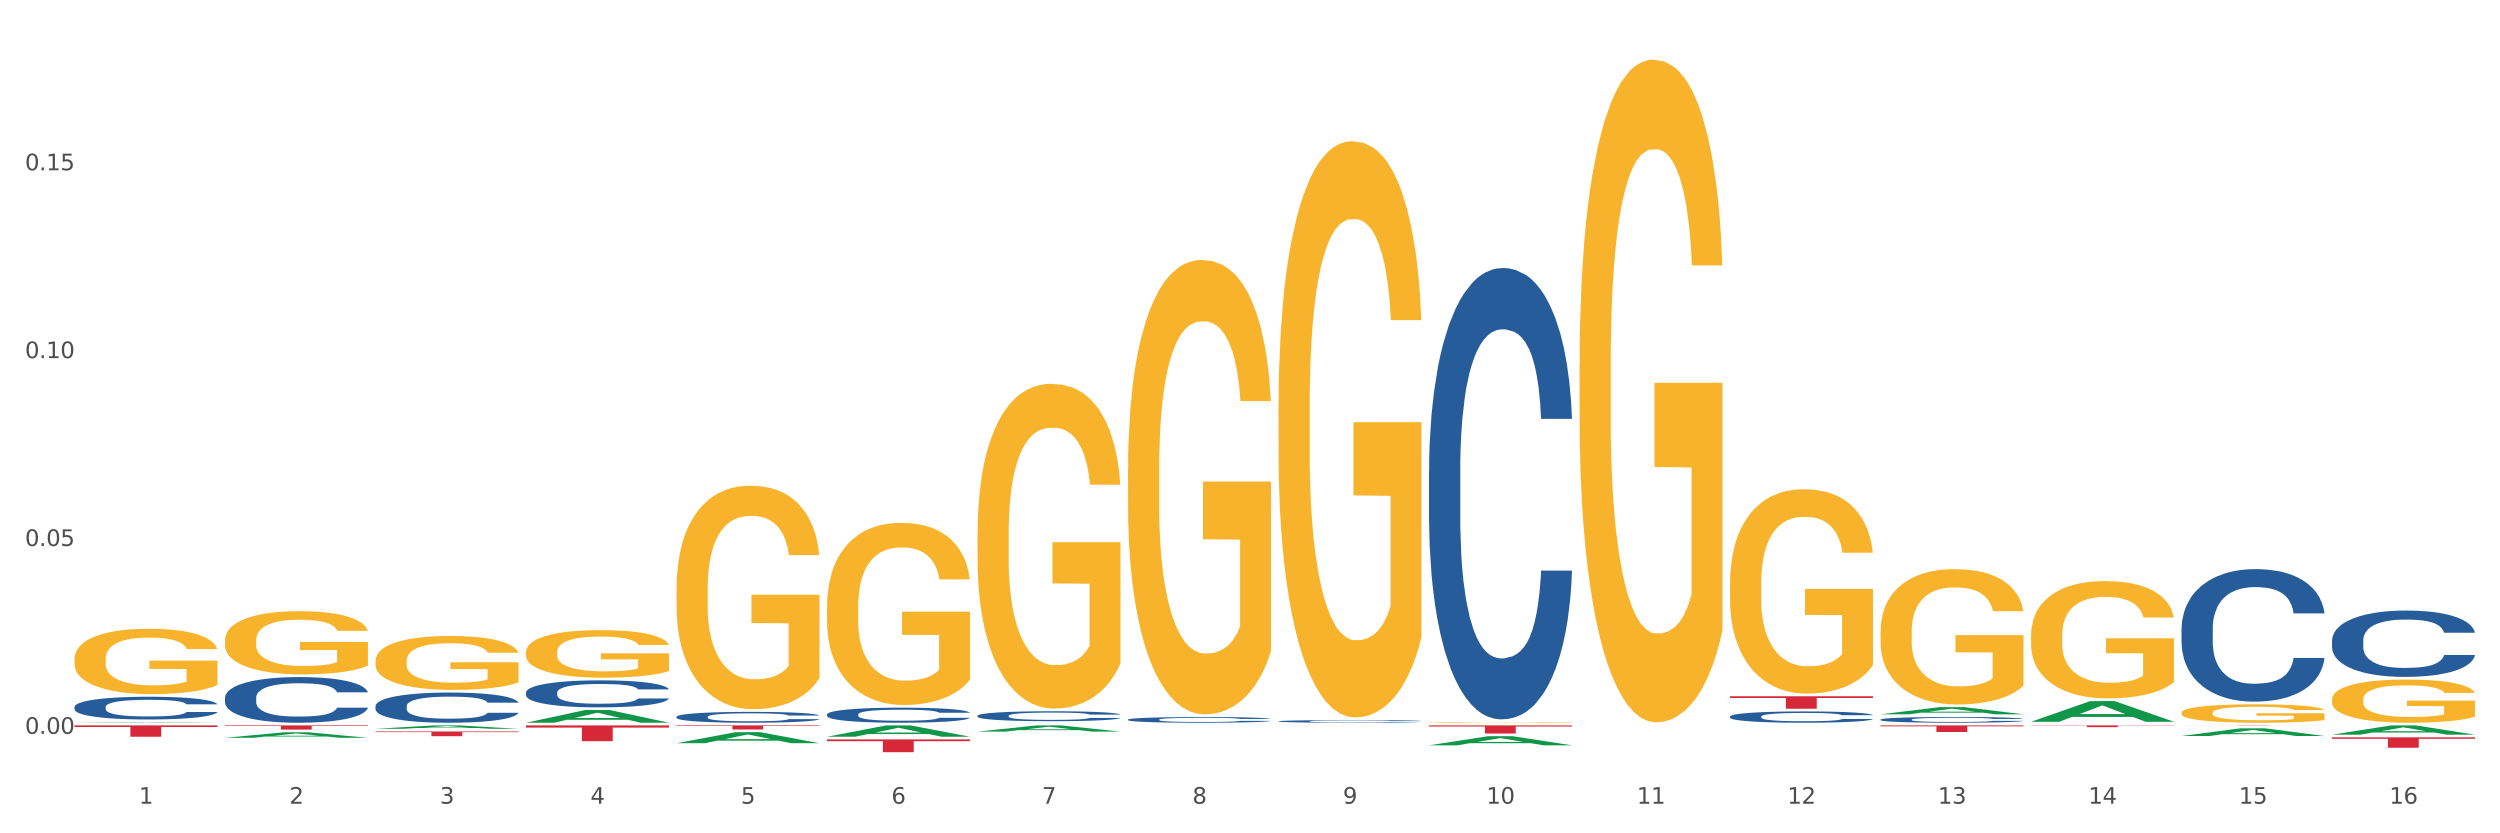 <?xml version="1.0" encoding="utf-8" standalone="no"?>
<!DOCTYPE svg PUBLIC "-//W3C//DTD SVG 1.1//EN"
  "http://www.w3.org/Graphics/SVG/1.1/DTD/svg11.dtd">
<svg xmlns:xlink="http://www.w3.org/1999/xlink" width="1080pt" height="360pt" viewBox="0 0 1080 360" xmlns="http://www.w3.org/2000/svg" version="1.1">
 <rect x="0" y="0" width="1080" height="360" fill="#333333" stroke="none"/>
 <defs>
  <style type="text/css">*{stroke-linejoin: round; stroke-linecap: butt}</style>
 </defs>
 <g id="figure_1">
  <g id="patch_1">
   <path d="M 0 360 
L 1080 360 
L 1080 0 
L 0 0 
z
" style="fill: #ffffff; stroke: #ffffff; stroke-linejoin: miter"/>
  </g>
  <g id="axes_1">
   <g id="matplotlib.axis_1">
    <g id="xtick_1">
     <g id="text_1">
      <!-- 1 -->
      <g style="fill: #4d4d4d" transform="translate(60.004 347.204) scale(0.096 -0.096)">
       <defs>
        <path id="DejaVuSans-31" d="M 794 531 
L 1825 531 
L 1825 4091 
L 703 3866 
L 703 4441 
L 1819 4666 
L 2450 4666 
L 2450 531 
L 3481 531 
L 3481 0 
L 794 0 
L 794 531 
z
" transform="scale(0.016)"/>
       </defs>
       <use xlink:href="#DejaVuSans-31"/>
      </g>
     </g>
    </g>
    <g id="xtick_2">
     <g id="text_2">
      <!-- 2 -->
      <g style="fill: #4d4d4d" transform="translate(125.021 347.204) scale(0.096 -0.096)">
       <defs>
        <path id="DejaVuSans-32" d="M 1228 531 
L 3431 531 
L 3431 0 
L 469 0 
L 469 531 
Q 828 903 1448 1529 
Q 2069 2156 2228 2338 
Q 2531 2678 2651 2914 
Q 2772 3150 2772 3378 
Q 2772 3750 2511 3984 
Q 2250 4219 1831 4219 
Q 1534 4219 1204 4116 
Q 875 4013 500 3803 
L 500 4441 
Q 881 4594 1212 4672 
Q 1544 4750 1819 4750 
Q 2544 4750 2975 4387 
Q 3406 4025 3406 3419 
Q 3406 3131 3298 2873 
Q 3191 2616 2906 2266 
Q 2828 2175 2409 1742 
Q 1991 1309 1228 531 
z
" transform="scale(0.016)"/>
       </defs>
       <use xlink:href="#DejaVuSans-32"/>
      </g>
     </g>
    </g>
    <g id="xtick_3">
     <g id="text_3">
      <!-- 3 -->
      <g style="fill: #4d4d4d" transform="translate(190.039 347.204) scale(0.096 -0.096)">
       <defs>
        <path id="DejaVuSans-33" d="M 2597 2516 
Q 3050 2419 3304 2112 
Q 3559 1806 3559 1356 
Q 3559 666 3084 287 
Q 2609 -91 1734 -91 
Q 1441 -91 1130 -33 
Q 819 25 488 141 
L 488 750 
Q 750 597 1062 519 
Q 1375 441 1716 441 
Q 2309 441 2620 675 
Q 2931 909 2931 1356 
Q 2931 1769 2642 2001 
Q 2353 2234 1838 2234 
L 1294 2234 
L 1294 2753 
L 1863 2753 
Q 2328 2753 2575 2939 
Q 2822 3125 2822 3475 
Q 2822 3834 2567 4026 
Q 2313 4219 1838 4219 
Q 1578 4219 1281 4162 
Q 984 4106 628 3988 
L 628 4550 
Q 988 4650 1302 4700 
Q 1616 4750 1894 4750 
Q 2613 4750 3031 4423 
Q 3450 4097 3450 3541 
Q 3450 3153 3228 2886 
Q 3006 2619 2597 2516 
z
" transform="scale(0.016)"/>
       </defs>
       <use xlink:href="#DejaVuSans-33"/>
      </g>
     </g>
    </g>
    <g id="xtick_4">
     <g id="text_4">
      <!-- 4 -->
      <g style="fill: #4d4d4d" transform="translate(255.056 347.204) scale(0.096 -0.096)">
       <defs>
        <path id="DejaVuSans-34" d="M 2419 4116 
L 825 1625 
L 2419 1625 
L 2419 4116 
z
M 2253 4666 
L 3047 4666 
L 3047 1625 
L 3713 1625 
L 3713 1100 
L 3047 1100 
L 3047 0 
L 2419 0 
L 2419 1100 
L 313 1100 
L 313 1709 
L 2253 4666 
z
" transform="scale(0.016)"/>
       </defs>
       <use xlink:href="#DejaVuSans-34"/>
      </g>
     </g>
    </g>
    <g id="xtick_5">
     <g id="text_5">
      <!-- 5 -->
      <g style="fill: #4d4d4d" transform="translate(320.073 347.204) scale(0.096 -0.096)">
       <defs>
        <path id="DejaVuSans-35" d="M 691 4666 
L 3169 4666 
L 3169 4134 
L 1269 4134 
L 1269 2991 
Q 1406 3038 1543 3061 
Q 1681 3084 1819 3084 
Q 2600 3084 3056 2656 
Q 3513 2228 3513 1497 
Q 3513 744 3044 326 
Q 2575 -91 1722 -91 
Q 1428 -91 1123 -41 
Q 819 9 494 109 
L 494 744 
Q 775 591 1075 516 
Q 1375 441 1709 441 
Q 2250 441 2565 725 
Q 2881 1009 2881 1497 
Q 2881 1984 2565 2268 
Q 2250 2553 1709 2553 
Q 1456 2553 1204 2497 
Q 953 2441 691 2322 
L 691 4666 
z
" transform="scale(0.016)"/>
       </defs>
       <use xlink:href="#DejaVuSans-35"/>
      </g>
     </g>
    </g>
    <g id="xtick_6">
     <g id="text_6">
      <!-- 6 -->
      <g style="fill: #4d4d4d" transform="translate(385.09 347.204) scale(0.096 -0.096)">
       <defs>
        <path id="DejaVuSans-36" d="M 2113 2584 
Q 1688 2584 1439 2293 
Q 1191 2003 1191 1497 
Q 1191 994 1439 701 
Q 1688 409 2113 409 
Q 2538 409 2786 701 
Q 3034 994 3034 1497 
Q 3034 2003 2786 2293 
Q 2538 2584 2113 2584 
z
M 3366 4563 
L 3366 3988 
Q 3128 4100 2886 4159 
Q 2644 4219 2406 4219 
Q 1781 4219 1451 3797 
Q 1122 3375 1075 2522 
Q 1259 2794 1537 2939 
Q 1816 3084 2150 3084 
Q 2853 3084 3261 2657 
Q 3669 2231 3669 1497 
Q 3669 778 3244 343 
Q 2819 -91 2113 -91 
Q 1303 -91 875 529 
Q 447 1150 447 2328 
Q 447 3434 972 4092 
Q 1497 4750 2381 4750 
Q 2619 4750 2861 4703 
Q 3103 4656 3366 4563 
z
" transform="scale(0.016)"/>
       </defs>
       <use xlink:href="#DejaVuSans-36"/>
      </g>
     </g>
    </g>
    <g id="xtick_7">
     <g id="text_7">
      <!-- 7 -->
      <g style="fill: #4d4d4d" transform="translate(450.108 347.204) scale(0.096 -0.096)">
       <defs>
        <path id="DejaVuSans-37" d="M 525 4666 
L 3525 4666 
L 3525 4397 
L 1831 0 
L 1172 0 
L 2766 4134 
L 525 4134 
L 525 4666 
z
" transform="scale(0.016)"/>
       </defs>
       <use xlink:href="#DejaVuSans-37"/>
      </g>
     </g>
    </g>
    <g id="xtick_8">
     <g id="text_8">
      <!-- 8 -->
      <g style="fill: #4d4d4d" transform="translate(515.125 347.204) scale(0.096 -0.096)">
       <defs>
        <path id="DejaVuSans-38" d="M 2034 2216 
Q 1584 2216 1326 1975 
Q 1069 1734 1069 1313 
Q 1069 891 1326 650 
Q 1584 409 2034 409 
Q 2484 409 2743 651 
Q 3003 894 3003 1313 
Q 3003 1734 2745 1975 
Q 2488 2216 2034 2216 
z
M 1403 2484 
Q 997 2584 770 2862 
Q 544 3141 544 3541 
Q 544 4100 942 4425 
Q 1341 4750 2034 4750 
Q 2731 4750 3128 4425 
Q 3525 4100 3525 3541 
Q 3525 3141 3298 2862 
Q 3072 2584 2669 2484 
Q 3125 2378 3379 2068 
Q 3634 1759 3634 1313 
Q 3634 634 3220 271 
Q 2806 -91 2034 -91 
Q 1263 -91 848 271 
Q 434 634 434 1313 
Q 434 1759 690 2068 
Q 947 2378 1403 2484 
z
M 1172 3481 
Q 1172 3119 1398 2916 
Q 1625 2713 2034 2713 
Q 2441 2713 2670 2916 
Q 2900 3119 2900 3481 
Q 2900 3844 2670 4047 
Q 2441 4250 2034 4250 
Q 1625 4250 1398 4047 
Q 1172 3844 1172 3481 
z
" transform="scale(0.016)"/>
       </defs>
       <use xlink:href="#DejaVuSans-38"/>
      </g>
     </g>
    </g>
    <g id="xtick_9">
     <g id="text_9">
      <!-- 9 -->
      <g style="fill: #4d4d4d" transform="translate(580.142 347.204) scale(0.096 -0.096)">
       <defs>
        <path id="DejaVuSans-39" d="M 703 97 
L 703 672 
Q 941 559 1184 500 
Q 1428 441 1663 441 
Q 2288 441 2617 861 
Q 2947 1281 2994 2138 
Q 2813 1869 2534 1725 
Q 2256 1581 1919 1581 
Q 1219 1581 811 2004 
Q 403 2428 403 3163 
Q 403 3881 828 4315 
Q 1253 4750 1959 4750 
Q 2769 4750 3195 4129 
Q 3622 3509 3622 2328 
Q 3622 1225 3098 567 
Q 2575 -91 1691 -91 
Q 1453 -91 1209 -44 
Q 966 3 703 97 
z
M 1959 2075 
Q 2384 2075 2632 2365 
Q 2881 2656 2881 3163 
Q 2881 3666 2632 3958 
Q 2384 4250 1959 4250 
Q 1534 4250 1286 3958 
Q 1038 3666 1038 3163 
Q 1038 2656 1286 2365 
Q 1534 2075 1959 2075 
z
" transform="scale(0.016)"/>
       </defs>
       <use xlink:href="#DejaVuSans-39"/>
      </g>
     </g>
    </g>
    <g id="xtick_10">
     <g id="text_10">
      <!-- 10 -->
      <g style="fill: #4d4d4d" transform="translate(642.105 347.204) scale(0.096 -0.096)">
       <defs>
        <path id="DejaVuSans-30" d="M 2034 4250 
Q 1547 4250 1301 3770 
Q 1056 3291 1056 2328 
Q 1056 1369 1301 889 
Q 1547 409 2034 409 
Q 2525 409 2770 889 
Q 3016 1369 3016 2328 
Q 3016 3291 2770 3770 
Q 2525 4250 2034 4250 
z
M 2034 4750 
Q 2819 4750 3233 4129 
Q 3647 3509 3647 2328 
Q 3647 1150 3233 529 
Q 2819 -91 2034 -91 
Q 1250 -91 836 529 
Q 422 1150 422 2328 
Q 422 3509 836 4129 
Q 1250 4750 2034 4750 
z
" transform="scale(0.016)"/>
       </defs>
       <use xlink:href="#DejaVuSans-31"/>
       <use xlink:href="#DejaVuSans-30" transform="translate(63.623 0)"/>
      </g>
     </g>
    </g>
    <g id="xtick_11">
     <g id="text_11">
      <!-- 11 -->
      <g style="fill: #4d4d4d" transform="translate(707.123 347.204) scale(0.096 -0.096)">
       <use xlink:href="#DejaVuSans-31"/>
       <use xlink:href="#DejaVuSans-31" transform="translate(63.623 0)"/>
      </g>
     </g>
    </g>
    <g id="xtick_12">
     <g id="text_12">
      <!-- 12 -->
      <g style="fill: #4d4d4d" transform="translate(772.14 347.204) scale(0.096 -0.096)">
       <use xlink:href="#DejaVuSans-31"/>
       <use xlink:href="#DejaVuSans-32" transform="translate(63.623 0)"/>
      </g>
     </g>
    </g>
    <g id="xtick_13">
     <g id="text_13">
      <!-- 13 -->
      <g style="fill: #4d4d4d" transform="translate(837.157 347.204) scale(0.096 -0.096)">
       <use xlink:href="#DejaVuSans-31"/>
       <use xlink:href="#DejaVuSans-33" transform="translate(63.623 0)"/>
      </g>
     </g>
    </g>
    <g id="xtick_14">
     <g id="text_14">
      <!-- 14 -->
      <g style="fill: #4d4d4d" transform="translate(902.174 347.204) scale(0.096 -0.096)">
       <use xlink:href="#DejaVuSans-31"/>
       <use xlink:href="#DejaVuSans-34" transform="translate(63.623 0)"/>
      </g>
     </g>
    </g>
    <g id="xtick_15">
     <g id="text_15">
      <!-- 15 -->
      <g style="fill: #4d4d4d" transform="translate(967.192 347.204) scale(0.096 -0.096)">
       <use xlink:href="#DejaVuSans-31"/>
       <use xlink:href="#DejaVuSans-35" transform="translate(63.623 0)"/>
      </g>
     </g>
    </g>
    <g id="xtick_16">
     <g id="text_16">
      <!-- 16 -->
      <g style="fill: #4d4d4d" transform="translate(1032.209 347.204) scale(0.096 -0.096)">
       <use xlink:href="#DejaVuSans-31"/>
       <use xlink:href="#DejaVuSans-36" transform="translate(63.623 0)"/>
      </g>
     </g>
    </g>
    <g id="xtick_17"/>
    <g id="xtick_18"/>
    <g id="xtick_19"/>
    <g id="xtick_20"/>
    <g id="xtick_21"/>
    <g id="xtick_22"/>
    <g id="xtick_23"/>
    <g id="xtick_24"/>
    <g id="xtick_25"/>
    <g id="xtick_26"/>
    <g id="xtick_27"/>
    <g id="xtick_28"/>
    <g id="xtick_29"/>
    <g id="xtick_30"/>
    <g id="xtick_31"/>
   </g>
   <g id="matplotlib.axis_2">
    <g id="ytick_1">
     <g id="text_17">
      <!-- 0.00 -->
      <g style="fill: #4d4d4d" transform="translate(10.8 317.019) scale(0.096 -0.096)">
       <defs>
        <path id="DejaVuSans-2e" d="M 684 794 
L 1344 794 
L 1344 0 
L 684 0 
L 684 794 
z
" transform="scale(0.016)"/>
       </defs>
       <use xlink:href="#DejaVuSans-30"/>
       <use xlink:href="#DejaVuSans-2e" transform="translate(63.623 0)"/>
       <use xlink:href="#DejaVuSans-30" transform="translate(95.41 0)"/>
       <use xlink:href="#DejaVuSans-30" transform="translate(159.033 0)"/>
      </g>
     </g>
    </g>
    <g id="ytick_2">
     <g id="text_18">
      <!-- 0.05 -->
      <g style="fill: #4d4d4d" transform="translate(10.8 235.867) scale(0.096 -0.096)">
       <use xlink:href="#DejaVuSans-30"/>
       <use xlink:href="#DejaVuSans-2e" transform="translate(63.623 0)"/>
       <use xlink:href="#DejaVuSans-30" transform="translate(95.41 0)"/>
       <use xlink:href="#DejaVuSans-35" transform="translate(159.033 0)"/>
      </g>
     </g>
    </g>
    <g id="ytick_3">
     <g id="text_19">
      <!-- 0.10 -->
      <g style="fill: #4d4d4d" transform="translate(10.8 154.715) scale(0.096 -0.096)">
       <use xlink:href="#DejaVuSans-30"/>
       <use xlink:href="#DejaVuSans-2e" transform="translate(63.623 0)"/>
       <use xlink:href="#DejaVuSans-31" transform="translate(95.41 0)"/>
       <use xlink:href="#DejaVuSans-30" transform="translate(159.033 0)"/>
      </g>
     </g>
    </g>
    <g id="ytick_4">
     <g id="text_20">
      <!-- 0.15 -->
      <g style="fill: #4d4d4d" transform="translate(10.8 73.563) scale(0.096 -0.096)">
       <use xlink:href="#DejaVuSans-30"/>
       <use xlink:href="#DejaVuSans-2e" transform="translate(63.623 0)"/>
       <use xlink:href="#DejaVuSans-31" transform="translate(95.41 0)"/>
       <use xlink:href="#DejaVuSans-35" transform="translate(159.033 0)"/>
      </g>
     </g>
    </g>
    <g id="ytick_5"/>
    <g id="ytick_6"/>
    <g id="ytick_7"/>
    <g id="ytick_8"/>
   </g>
   <g id="PolyCollection_1">
    <path d="M 32.175 312.221 
L 32.239 312.22 
L 57.709 311.969 
L 68.28 311.969 
L 93.941 312.221 
L 81.715 312.221 
L 76.176 312.162 
L 49.877 312.162 
L 49.686 312.163 
L 44.337 312.221 
L 32.175 312.221 
L 32.175 312.221 
L 53.188 312.127 
L 72.864 312.127 
L 63.122 312.023 
L 62.995 312.022 
L 62.867 312.023 
L 53.125 312.127 
L 53.188 312.127 
L 32.175 312.221 
z
" clip-path="url(#p3984e2fc59)" style="fill: #109648"/>
    <path d="M 97.192 318.733 
L 97.256 318.73 
L 122.727 316.345 
L 133.297 316.342 
L 158.959 318.737 
L 146.733 318.737 
L 141.193 318.179 
L 114.894 318.179 
L 114.703 318.188 
L 109.354 318.737 
L 97.192 318.737 
L 97.192 318.733 
L 118.206 317.847 
L 137.882 317.844 
L 128.139 316.853 
L 128.012 316.848 
L 127.884 316.855 
L 118.142 317.844 
L 118.206 317.847 
L 97.192 318.733 
z
" clip-path="url(#p3984e2fc59)" style="fill: #109648"/>
    <path d="M 162.209 314.835 
L 162.273 314.834 
L 187.744 313.373 
L 198.314 313.371 
L 223.976 314.838 
L 211.75 314.838 
L 206.21 314.497 
L 179.912 314.497 
L 179.721 314.502 
L 174.372 314.838 
L 162.209 314.838 
L 162.209 314.835 
L 183.223 314.293 
L 202.899 314.291 
L 193.156 313.684 
L 193.029 313.681 
L 192.902 313.685 
L 183.159 314.291 
L 183.223 314.293 
L 162.209 314.835 
z
" clip-path="url(#p3984e2fc59)" style="fill: #109648"/>
    <path d="M 227.227 312.211 
L 227.29 312.206 
L 252.761 306.732 
L 263.331 306.727 
L 288.993 312.221 
L 276.767 312.221 
L 271.227 310.942 
L 244.929 310.942 
L 244.738 310.962 
L 239.389 312.221 
L 227.227 312.221 
L 227.227 312.211 
L 248.24 310.178 
L 267.916 310.173 
L 258.174 307.898 
L 258.046 307.888 
L 257.919 307.903 
L 248.176 310.173 
L 248.24 310.178 
L 227.227 312.211 
z
" clip-path="url(#p3984e2fc59)" style="fill: #109648"/>
    <path d="M 162.209 285.51 
L 162.282 285.488 
L 162.282 284.723 
L 162.428 284.064 
L 163.157 282.469 
L 164.251 281.151 
L 165.054 280.45 
L 165.856 279.876 
L 166.804 279.302 
L 167.97 278.706 
L 170.085 277.835 
L 171.398 277.388 
L 173.002 276.92 
L 175.919 276.24 
L 178.034 275.857 
L 180.222 275.539 
L 183.795 275.156 
L 186.128 274.986 
L 188.608 274.858 
L 191.598 274.773 
L 193.858 274.752 
L 198.817 274.816 
L 203.047 275.007 
L 205.089 275.156 
L 207.714 275.411 
L 209.099 275.581 
L 211.36 275.921 
L 213.694 276.368 
L 215.298 276.75 
L 217.704 277.473 
L 219.528 278.196 
L 221.205 279.089 
L 222.08 279.706 
L 222.736 280.28 
L 223.32 280.939 
L 223.903 281.98 
L 210.777 281.98 
L 210.266 281.236 
L 209.464 280.535 
L 208.297 279.854 
L 207.276 279.429 
L 205.526 278.898 
L 203.922 278.558 
L 202.245 278.302 
L 200.203 278.09 
L 198.598 277.983 
L 196.338 277.898 
L 191.889 277.92 
L 188.9 278.09 
L 186.858 278.302 
L 185.545 278.494 
L 184.378 278.706 
L 183.066 279.004 
L 181.534 279.45 
L 180.44 279.854 
L 179.347 280.365 
L 178.471 280.875 
L 177.669 281.47 
L 177.013 282.108 
L 176.503 282.767 
L 176.065 283.575 
L 175.7 284.914 
L 175.7 287.827 
L 175.846 288.486 
L 176.211 289.358 
L 176.648 290.017 
L 177.378 290.803 
L 178.034 291.335 
L 179.274 292.1 
L 180.659 292.738 
L 181.753 293.142 
L 182.847 293.482 
L 184.743 293.95 
L 186.858 294.333 
L 188.681 294.566 
L 191.16 294.779 
L 192.837 294.864 
L 194.296 294.907 
L 197.869 294.907 
L 200.422 294.843 
L 203.266 294.694 
L 205.453 294.503 
L 207.276 294.269 
L 209.318 293.886 
L 210.631 293.525 
L 210.631 289.081 
L 194.588 289.06 
L 194.588 286.105 
L 223.976 286.105 
L 223.976 294.779 
L 222.736 295.226 
L 221.351 295.63 
L 219.892 295.991 
L 217.704 296.437 
L 215.079 296.863 
L 212.746 297.16 
L 210.266 297.415 
L 207.349 297.649 
L 203.557 297.862 
L 201.224 297.947 
L 198.307 298.011 
L 194.879 298.032 
L 191.889 297.989 
L 188.972 297.883 
L 185.91 297.692 
L 182.92 297.415 
L 180.659 297.139 
L 178.399 296.799 
L 175.992 296.352 
L 174.096 295.927 
L 172.638 295.544 
L 171.033 295.055 
L 169.283 294.418 
L 167.97 293.844 
L 166.804 293.248 
L 165.564 292.483 
L 164.689 291.824 
L 163.814 290.995 
L 163.303 290.378 
L 162.72 289.422 
L 162.282 288.082 
L 162.209 285.51 
z
" clip-path="url(#p3984e2fc59)" style="fill: #f7b32b"/>
    <path d="M 227.227 281.718 
L 227.3 281.699 
L 227.3 281.024 
L 227.445 280.443 
L 228.175 279.037 
L 229.269 277.874 
L 230.071 277.255 
L 230.873 276.749 
L 231.821 276.243 
L 232.988 275.718 
L 235.102 274.949 
L 236.415 274.556 
L 238.019 274.143 
L 240.936 273.543 
L 243.051 273.206 
L 245.239 272.924 
L 248.812 272.587 
L 251.146 272.437 
L 253.625 272.324 
L 256.615 272.249 
L 258.876 272.231 
L 263.834 272.287 
L 268.064 272.456 
L 270.106 272.587 
L 272.731 272.812 
L 274.117 272.962 
L 276.377 273.262 
L 278.711 273.656 
L 280.315 273.993 
L 282.722 274.631 
L 284.545 275.268 
L 286.222 276.056 
L 287.097 276.599 
L 287.753 277.105 
L 288.337 277.687 
L 288.92 278.605 
L 275.794 278.605 
L 275.283 277.949 
L 274.481 277.33 
L 273.315 276.73 
L 272.294 276.355 
L 270.543 275.887 
L 268.939 275.587 
L 267.262 275.362 
L 265.22 275.174 
L 263.616 275.081 
L 261.355 275.006 
L 256.907 275.024 
L 253.917 275.174 
L 251.875 275.362 
L 250.562 275.531 
L 249.396 275.718 
L 248.083 275.981 
L 246.552 276.374 
L 245.458 276.73 
L 244.364 277.18 
L 243.489 277.63 
L 242.687 278.155 
L 242.03 278.718 
L 241.52 279.299 
L 241.082 280.012 
L 240.718 281.193 
L 240.718 283.761 
L 240.863 284.343 
L 241.228 285.111 
L 241.666 285.692 
L 242.395 286.386 
L 243.051 286.855 
L 244.291 287.53 
L 245.676 288.092 
L 246.77 288.449 
L 247.864 288.749 
L 249.76 289.161 
L 251.875 289.499 
L 253.698 289.705 
L 256.177 289.892 
L 257.855 289.967 
L 259.313 290.005 
L 262.886 290.005 
L 265.439 289.948 
L 268.283 289.817 
L 270.47 289.649 
L 272.294 289.442 
L 274.335 289.105 
L 275.648 288.786 
L 275.648 284.868 
L 259.605 284.849 
L 259.605 282.243 
L 288.993 282.243 
L 288.993 289.892 
L 287.753 290.286 
L 286.368 290.642 
L 284.909 290.961 
L 282.722 291.355 
L 280.096 291.73 
L 277.763 291.992 
L 275.283 292.217 
L 272.366 292.423 
L 268.574 292.611 
L 266.241 292.686 
L 263.324 292.742 
L 259.897 292.761 
L 256.907 292.723 
L 253.99 292.63 
L 250.927 292.461 
L 247.937 292.217 
L 245.676 291.973 
L 243.416 291.673 
L 241.009 291.28 
L 239.113 290.905 
L 237.655 290.567 
L 236.05 290.136 
L 234.3 289.574 
L 232.988 289.067 
L 231.821 288.542 
L 230.581 287.867 
L 229.706 287.286 
L 228.831 286.555 
L 228.321 286.011 
L 227.737 285.167 
L 227.3 283.986 
L 227.227 281.718 
z
" clip-path="url(#p3984e2fc59)" style="fill: #f7b32b"/>
    <path d="M 32.175 284.67 
L 32.248 284.644 
L 32.248 283.717 
L 32.394 282.919 
L 33.123 280.987 
L 34.217 279.39 
L 35.019 278.541 
L 35.821 277.845 
L 36.769 277.15 
L 37.936 276.429 
L 40.051 275.373 
L 41.363 274.832 
L 42.968 274.265 
L 45.885 273.441 
L 47.999 272.978 
L 50.187 272.591 
L 53.76 272.128 
L 56.094 271.922 
L 58.573 271.767 
L 61.563 271.664 
L 63.824 271.638 
L 68.783 271.716 
L 73.012 271.947 
L 75.054 272.128 
L 77.679 272.437 
L 79.065 272.643 
L 81.326 273.055 
L 83.659 273.596 
L 85.263 274.059 
L 87.67 274.935 
L 89.493 275.811 
L 91.17 276.892 
L 92.045 277.639 
L 92.702 278.334 
L 93.285 279.133 
L 93.868 280.395 
L 80.742 280.395 
L 80.232 279.493 
L 79.43 278.644 
L 78.263 277.819 
L 77.242 277.304 
L 75.492 276.66 
L 73.887 276.248 
L 72.21 275.939 
L 70.168 275.682 
L 68.564 275.553 
L 66.303 275.45 
L 61.855 275.476 
L 58.865 275.682 
L 56.823 275.939 
L 55.511 276.171 
L 54.344 276.429 
L 53.031 276.789 
L 51.5 277.33 
L 50.406 277.819 
L 49.312 278.437 
L 48.437 279.056 
L 47.635 279.777 
L 46.979 280.549 
L 46.468 281.348 
L 46.031 282.326 
L 45.666 283.949 
L 45.666 287.477 
L 45.812 288.276 
L 46.176 289.332 
L 46.614 290.13 
L 47.343 291.083 
L 47.999 291.727 
L 49.239 292.654 
L 50.625 293.427 
L 51.719 293.916 
L 52.812 294.328 
L 54.708 294.895 
L 56.823 295.358 
L 58.646 295.641 
L 61.126 295.899 
L 62.803 296.002 
L 64.261 296.053 
L 67.835 296.053 
L 70.387 295.976 
L 73.231 295.796 
L 75.419 295.564 
L 77.242 295.281 
L 79.284 294.817 
L 80.596 294.379 
L 80.596 288.997 
L 64.553 288.971 
L 64.553 285.391 
L 93.941 285.391 
L 93.941 295.899 
L 92.702 296.44 
L 91.316 296.929 
L 89.858 297.367 
L 87.67 297.908 
L 85.045 298.423 
L 82.711 298.783 
L 80.232 299.092 
L 77.315 299.376 
L 73.523 299.633 
L 71.189 299.736 
L 68.272 299.814 
L 64.845 299.839 
L 61.855 299.788 
L 58.938 299.659 
L 55.875 299.427 
L 52.885 299.092 
L 50.625 298.758 
L 48.364 298.346 
L 45.958 297.805 
L 44.062 297.29 
L 42.603 296.826 
L 40.999 296.234 
L 39.249 295.461 
L 37.936 294.766 
L 36.769 294.045 
L 35.529 293.117 
L 34.654 292.319 
L 33.779 291.315 
L 33.269 290.568 
L 32.685 289.409 
L 32.248 287.786 
L 32.175 284.67 
z
" clip-path="url(#p3984e2fc59)" style="fill: #f7b32b"/>
    <path d="M 97.192 276.659 
L 97.265 276.634 
L 97.265 275.736 
L 97.411 274.963 
L 98.14 273.092 
L 99.234 271.546 
L 100.036 270.723 
L 100.838 270.049 
L 101.786 269.376 
L 102.953 268.677 
L 105.068 267.655 
L 106.381 267.131 
L 107.985 266.582 
L 110.902 265.784 
L 113.017 265.335 
L 115.204 264.961 
L 118.778 264.512 
L 121.111 264.313 
L 123.591 264.163 
L 126.58 264.063 
L 128.841 264.038 
L 133.8 264.113 
L 138.03 264.337 
L 140.071 264.512 
L 142.697 264.811 
L 144.082 265.011 
L 146.343 265.41 
L 148.676 265.934 
L 150.281 266.383 
L 152.687 267.231 
L 154.51 268.079 
L 156.188 269.126 
L 157.063 269.85 
L 157.719 270.523 
L 158.302 271.296 
L 158.886 272.519 
L 145.759 272.519 
L 145.249 271.646 
L 144.447 270.822 
L 143.28 270.024 
L 142.259 269.525 
L 140.509 268.902 
L 138.905 268.503 
L 137.227 268.204 
L 135.185 267.954 
L 133.581 267.829 
L 131.321 267.73 
L 126.872 267.755 
L 123.882 267.954 
L 121.84 268.204 
L 120.528 268.428 
L 119.361 268.677 
L 118.048 269.027 
L 116.517 269.55 
L 115.423 270.024 
L 114.329 270.623 
L 113.454 271.222 
L 112.652 271.92 
L 111.996 272.668 
L 111.485 273.441 
L 111.048 274.389 
L 110.683 275.961 
L 110.683 279.378 
L 110.829 280.151 
L 111.194 281.174 
L 111.631 281.947 
L 112.36 282.87 
L 113.017 283.493 
L 114.256 284.391 
L 115.642 285.139 
L 116.736 285.613 
L 117.83 286.012 
L 119.726 286.561 
L 121.84 287.01 
L 123.664 287.284 
L 126.143 287.534 
L 127.82 287.634 
L 129.279 287.684 
L 132.852 287.684 
L 135.404 287.609 
L 138.248 287.434 
L 140.436 287.21 
L 142.259 286.935 
L 144.301 286.486 
L 145.614 286.062 
L 145.614 280.849 
L 129.57 280.824 
L 129.57 277.357 
L 158.959 277.357 
L 158.959 287.534 
L 157.719 288.058 
L 156.333 288.532 
L 154.875 288.956 
L 152.687 289.479 
L 150.062 289.978 
L 147.728 290.327 
L 145.249 290.627 
L 142.332 290.901 
L 138.54 291.151 
L 136.206 291.25 
L 133.289 291.325 
L 129.862 291.35 
L 126.872 291.3 
L 123.955 291.175 
L 120.892 290.951 
L 117.903 290.627 
L 115.642 290.302 
L 113.381 289.903 
L 110.975 289.38 
L 109.079 288.881 
L 107.62 288.432 
L 106.016 287.858 
L 104.266 287.11 
L 102.953 286.436 
L 101.786 285.738 
L 100.547 284.84 
L 99.672 284.067 
L 98.797 283.094 
L 98.286 282.371 
L 97.703 281.248 
L 97.265 279.677 
L 97.192 276.659 
z
" clip-path="url(#p3984e2fc59)" style="fill: #f7b32b"/>
    <path d="M 292.244 254.444 
L 292.317 254.355 
L 292.317 251.181 
L 292.463 248.448 
L 293.192 241.835 
L 294.286 236.368 
L 295.088 233.458 
L 295.89 231.077 
L 296.838 228.696 
L 298.005 226.228 
L 300.12 222.612 
L 301.432 220.761 
L 303.037 218.821 
L 305.954 215.999 
L 308.068 214.412 
L 310.256 213.089 
L 313.829 211.502 
L 316.163 210.797 
L 318.642 210.268 
L 321.632 209.915 
L 323.893 209.827 
L 328.852 210.091 
L 333.081 210.885 
L 335.123 211.502 
L 337.748 212.56 
L 339.134 213.266 
L 341.395 214.677 
L 343.728 216.528 
L 345.332 218.115 
L 347.739 221.113 
L 349.562 224.111 
L 351.239 227.815 
L 352.114 230.372 
L 352.771 232.752 
L 353.354 235.486 
L 353.937 239.807 
L 340.811 239.807 
L 340.301 236.72 
L 339.499 233.811 
L 338.332 230.989 
L 337.311 229.225 
L 335.561 227.021 
L 333.956 225.61 
L 332.279 224.552 
L 330.237 223.67 
L 328.633 223.23 
L 326.372 222.877 
L 321.924 222.965 
L 318.934 223.67 
L 316.892 224.552 
L 315.58 225.346 
L 314.413 226.228 
L 313.1 227.462 
L 311.569 229.314 
L 310.475 230.989 
L 309.381 233.105 
L 308.506 235.221 
L 307.704 237.69 
L 307.047 240.336 
L 306.537 243.069 
L 306.099 246.42 
L 305.735 251.975 
L 305.735 264.055 
L 305.881 266.788 
L 306.245 270.403 
L 306.683 273.137 
L 307.412 276.399 
L 308.068 278.604 
L 309.308 281.778 
L 310.694 284.423 
L 311.788 286.098 
L 312.881 287.509 
L 314.777 289.449 
L 316.892 291.036 
L 318.715 292.006 
L 321.195 292.888 
L 322.872 293.241 
L 324.33 293.417 
L 327.904 293.417 
L 330.456 293.153 
L 333.3 292.535 
L 335.488 291.742 
L 337.311 290.772 
L 339.353 289.185 
L 340.665 287.686 
L 340.665 269.257 
L 324.622 269.169 
L 324.622 256.913 
L 354.01 256.913 
L 354.01 292.888 
L 352.771 294.74 
L 351.385 296.415 
L 349.927 297.914 
L 347.739 299.766 
L 345.114 301.529 
L 342.78 302.764 
L 340.301 303.822 
L 337.384 304.792 
L 333.592 305.673 
L 331.258 306.026 
L 328.341 306.291 
L 324.914 306.379 
L 321.924 306.202 
L 319.007 305.762 
L 315.944 304.968 
L 312.954 303.822 
L 310.694 302.675 
L 308.433 301.265 
L 306.027 299.413 
L 304.131 297.649 
L 302.672 296.062 
L 301.068 294.034 
L 299.318 291.389 
L 298.005 289.008 
L 296.838 286.539 
L 295.598 283.365 
L 294.723 280.632 
L 293.848 277.193 
L 293.338 274.636 
L 292.754 270.668 
L 292.317 265.113 
L 292.244 254.444 
z
" clip-path="url(#p3984e2fc59)" style="fill: #f7b32b"/>
    <path d="M 357.261 262.242 
L 357.334 262.17 
L 357.334 259.583 
L 357.48 257.356 
L 358.209 251.967 
L 359.303 247.512 
L 360.105 245.14 
L 360.907 243.2 
L 361.855 241.26 
L 363.022 239.248 
L 365.137 236.302 
L 366.45 234.793 
L 368.054 233.212 
L 370.971 230.913 
L 373.086 229.62 
L 375.273 228.542 
L 378.847 227.249 
L 381.18 226.674 
L 383.66 226.243 
L 386.649 225.955 
L 388.91 225.883 
L 393.869 226.099 
L 398.098 226.746 
L 400.14 227.249 
L 402.766 228.111 
L 404.151 228.686 
L 406.412 229.835 
L 408.745 231.344 
L 410.35 232.638 
L 412.756 235.081 
L 414.579 237.524 
L 416.256 240.542 
L 417.132 242.625 
L 417.788 244.566 
L 418.371 246.793 
L 418.955 250.314 
L 405.828 250.314 
L 405.318 247.799 
L 404.516 245.428 
L 403.349 243.128 
L 402.328 241.691 
L 400.578 239.895 
L 398.974 238.745 
L 397.296 237.883 
L 395.254 237.164 
L 393.65 236.805 
L 391.39 236.518 
L 386.941 236.59 
L 383.951 237.164 
L 381.909 237.883 
L 380.597 238.53 
L 379.43 239.248 
L 378.117 240.254 
L 376.586 241.763 
L 375.492 243.128 
L 374.398 244.853 
L 373.523 246.577 
L 372.721 248.589 
L 372.065 250.745 
L 371.554 252.972 
L 371.117 255.703 
L 370.752 260.23 
L 370.752 270.074 
L 370.898 272.301 
L 371.263 275.247 
L 371.7 277.475 
L 372.429 280.133 
L 373.086 281.93 
L 374.325 284.517 
L 375.711 286.672 
L 376.805 288.037 
L 377.899 289.187 
L 379.795 290.768 
L 381.909 292.061 
L 383.733 292.852 
L 386.212 293.57 
L 387.889 293.858 
L 389.348 294.001 
L 392.921 294.001 
L 395.473 293.786 
L 398.317 293.283 
L 400.505 292.636 
L 402.328 291.846 
L 404.37 290.552 
L 405.683 289.331 
L 405.683 274.313 
L 389.639 274.241 
L 389.639 264.254 
L 419.028 264.254 
L 419.028 293.57 
L 417.788 295.079 
L 416.402 296.444 
L 414.944 297.666 
L 412.756 299.175 
L 410.131 300.612 
L 407.797 301.618 
L 405.318 302.48 
L 402.401 303.271 
L 398.609 303.989 
L 396.275 304.277 
L 393.358 304.492 
L 389.931 304.564 
L 386.941 304.42 
L 384.024 304.061 
L 380.961 303.414 
L 377.972 302.48 
L 375.711 301.546 
L 373.45 300.396 
L 371.044 298.888 
L 369.148 297.45 
L 367.689 296.157 
L 366.085 294.504 
L 364.335 292.349 
L 363.022 290.409 
L 361.855 288.397 
L 360.616 285.81 
L 359.741 283.583 
L 358.866 280.78 
L 358.355 278.696 
L 357.772 275.463 
L 357.334 270.936 
L 357.261 262.242 
z
" clip-path="url(#p3984e2fc59)" style="fill: #f7b32b"/>
    <path d="M 617.33 321.972 
L 617.394 321.968 
L 642.865 318.034 
L 653.435 318.03 
L 679.097 321.98 
L 666.871 321.98 
L 661.331 321.06 
L 635.032 321.06 
L 634.841 321.075 
L 629.492 321.98 
L 617.33 321.98 
L 617.33 321.972 
L 638.343 320.511 
L 658.02 320.507 
L 648.277 318.872 
L 648.15 318.864 
L 648.022 318.876 
L 638.28 320.507 
L 638.343 320.511 
L 617.33 321.972 
z
" clip-path="url(#p3984e2fc59)" style="fill: #109648"/>
    <path d="M 422.278 316.05 
L 422.342 316.048 
L 447.813 313.374 
L 458.383 313.371 
L 484.045 316.055 
L 471.819 316.055 
L 466.279 315.43 
L 439.981 315.43 
L 439.79 315.441 
L 434.441 316.055 
L 422.278 316.055 
L 422.278 316.05 
L 443.292 315.057 
L 462.968 315.055 
L 453.225 313.944 
L 453.098 313.939 
L 452.971 313.946 
L 443.228 315.055 
L 443.292 315.057 
L 422.278 316.05 
z
" clip-path="url(#p3984e2fc59)" style="fill: #109648"/>
    <path d="M 357.261 318.261 
L 357.325 318.257 
L 382.796 313.376 
L 393.366 313.371 
L 419.028 318.271 
L 406.802 318.271 
L 401.262 317.13 
L 374.963 317.13 
L 374.772 317.148 
L 369.423 318.271 
L 357.261 318.271 
L 357.261 318.261 
L 378.275 316.449 
L 397.951 316.444 
L 388.208 314.416 
L 388.081 314.407 
L 387.953 314.42 
L 378.211 316.444 
L 378.275 316.449 
L 357.261 318.261 
z
" clip-path="url(#p3984e2fc59)" style="fill: #109648"/>
    <path d="M 292.244 321.062 
L 292.308 321.058 
L 317.778 316.298 
L 328.349 316.293 
L 354.01 321.071 
L 341.784 321.071 
L 336.245 319.959 
L 309.946 319.959 
L 309.755 319.977 
L 304.406 321.071 
L 292.244 321.071 
L 292.244 321.062 
L 313.257 319.295 
L 332.933 319.29 
L 323.191 317.312 
L 323.063 317.303 
L 322.936 317.316 
L 313.194 319.29 
L 313.257 319.295 
L 292.244 321.062 
z
" clip-path="url(#p3984e2fc59)" style="fill: #109648"/>
    <path d="M 487.296 203.009 
L 487.369 202.829 
L 487.369 196.375 
L 487.514 190.817 
L 488.244 177.37 
L 489.338 166.255 
L 490.14 160.338 
L 490.942 155.497 
L 491.89 150.657 
L 493.057 145.636 
L 495.171 138.286 
L 496.484 134.521 
L 498.088 130.576 
L 501.005 124.839 
L 503.12 121.612 
L 505.308 118.923 
L 508.881 115.695 
L 511.215 114.261 
L 513.694 113.185 
L 516.684 112.468 
L 518.945 112.289 
L 523.903 112.827 
L 528.133 114.44 
L 530.175 115.695 
L 532.8 117.847 
L 534.186 119.281 
L 536.446 122.15 
L 538.78 125.915 
L 540.384 129.142 
L 542.791 135.238 
L 544.614 141.334 
L 546.291 148.864 
L 547.166 154.063 
L 547.822 158.904 
L 548.406 164.462 
L 548.989 173.247 
L 535.863 173.247 
L 535.352 166.972 
L 534.55 161.055 
L 533.383 155.318 
L 532.363 151.732 
L 530.612 147.25 
L 529.008 144.381 
L 527.331 142.23 
L 525.289 140.437 
L 523.685 139.541 
L 521.424 138.824 
L 516.976 139.003 
L 513.986 140.437 
L 511.944 142.23 
L 510.631 143.844 
L 509.464 145.636 
L 508.152 148.146 
L 506.62 151.912 
L 505.527 155.318 
L 504.433 159.621 
L 503.558 163.924 
L 502.756 168.944 
L 502.099 174.323 
L 501.589 179.88 
L 501.151 186.693 
L 500.787 197.989 
L 500.787 222.551 
L 500.932 228.109 
L 501.297 235.46 
L 501.735 241.018 
L 502.464 247.651 
L 503.12 252.133 
L 504.36 258.588 
L 505.745 263.966 
L 506.839 267.373 
L 507.933 270.242 
L 509.829 274.186 
L 511.944 277.413 
L 513.767 279.385 
L 516.246 281.178 
L 517.924 281.895 
L 519.382 282.254 
L 522.955 282.254 
L 525.508 281.716 
L 528.352 280.461 
L 530.539 278.847 
L 532.363 276.875 
L 534.404 273.648 
L 535.717 270.6 
L 535.717 233.129 
L 519.674 232.95 
L 519.674 208.029 
L 549.062 208.029 
L 549.062 281.178 
L 547.822 284.943 
L 546.437 288.35 
L 544.978 291.398 
L 542.791 295.163 
L 540.165 298.748 
L 537.832 301.258 
L 535.352 303.41 
L 532.435 305.382 
L 528.643 307.175 
L 526.31 307.892 
L 523.393 308.43 
L 519.966 308.609 
L 516.976 308.251 
L 514.059 307.354 
L 510.996 305.741 
L 508.006 303.41 
L 505.745 301.079 
L 503.485 298.21 
L 501.078 294.445 
L 499.182 290.86 
L 497.724 287.632 
L 496.119 283.509 
L 494.369 278.13 
L 493.057 273.289 
L 491.89 268.269 
L 490.65 261.815 
L 489.775 256.257 
L 488.9 249.265 
L 488.39 244.066 
L 487.806 235.998 
L 487.369 224.702 
L 487.296 203.009 
z
" clip-path="url(#p3984e2fc59)" style="fill: #f7b32b"/>
    <path d="M 422.278 230.643 
L 422.351 230.515 
L 422.351 225.902 
L 422.497 221.93 
L 423.226 212.32 
L 424.32 204.376 
L 425.122 200.148 
L 425.925 196.688 
L 426.873 193.229 
L 428.039 189.641 
L 430.154 184.388 
L 431.467 181.697 
L 433.071 178.878 
L 435.988 174.778 
L 438.103 172.472 
L 440.291 170.55 
L 443.864 168.244 
L 446.197 167.218 
L 448.677 166.45 
L 451.667 165.937 
L 453.927 165.809 
L 458.886 166.193 
L 463.116 167.347 
L 465.158 168.244 
L 467.783 169.781 
L 469.168 170.806 
L 471.429 172.856 
L 473.763 175.547 
L 475.367 177.853 
L 477.773 182.21 
L 479.596 186.566 
L 481.274 191.948 
L 482.149 195.663 
L 482.805 199.123 
L 483.389 203.095 
L 483.972 209.373 
L 470.846 209.373 
L 470.335 204.889 
L 469.533 200.66 
L 468.366 196.56 
L 467.345 193.998 
L 465.595 190.794 
L 463.991 188.744 
L 462.314 187.207 
L 460.272 185.925 
L 458.667 185.285 
L 456.407 184.772 
L 451.958 184.9 
L 448.969 185.925 
L 446.927 187.207 
L 445.614 188.36 
L 444.447 189.641 
L 443.135 191.435 
L 441.603 194.126 
L 440.509 196.56 
L 439.416 199.635 
L 438.54 202.711 
L 437.738 206.298 
L 437.082 210.142 
L 436.571 214.114 
L 436.134 218.983 
L 435.769 227.055 
L 435.769 244.609 
L 435.915 248.581 
L 436.28 253.834 
L 436.717 257.807 
L 437.447 262.547 
L 438.103 265.751 
L 439.343 270.363 
L 440.728 274.207 
L 441.822 276.642 
L 442.916 278.692 
L 444.812 281.511 
L 446.927 283.817 
L 448.75 285.226 
L 451.229 286.508 
L 452.906 287.02 
L 454.365 287.276 
L 457.938 287.276 
L 460.49 286.892 
L 463.334 285.995 
L 465.522 284.842 
L 467.345 283.433 
L 469.387 281.126 
L 470.7 278.948 
L 470.7 252.169 
L 454.657 252.041 
L 454.657 234.231 
L 484.045 234.231 
L 484.045 286.508 
L 482.805 289.198 
L 481.42 291.633 
L 479.961 293.811 
L 477.773 296.502 
L 475.148 299.064 
L 472.815 300.858 
L 470.335 302.396 
L 467.418 303.805 
L 463.626 305.087 
L 461.293 305.599 
L 458.376 305.983 
L 454.948 306.112 
L 451.958 305.855 
L 449.041 305.215 
L 445.979 304.061 
L 442.989 302.396 
L 440.728 300.73 
L 438.468 298.68 
L 436.061 295.989 
L 434.165 293.427 
L 432.707 291.12 
L 431.102 288.173 
L 429.352 284.329 
L 428.039 280.87 
L 426.873 277.282 
L 425.633 272.67 
L 424.758 268.698 
L 423.883 263.7 
L 423.372 259.985 
L 422.789 254.219 
L 422.351 246.147 
L 422.278 230.643 
z
" clip-path="url(#p3984e2fc59)" style="fill: #f7b32b"/>
    <path d="M 812.382 308.581 
L 812.446 308.578 
L 837.916 305.486 
L 848.487 305.483 
L 874.148 308.586 
L 861.922 308.586 
L 856.382 307.864 
L 830.084 307.864 
L 829.893 307.875 
L 824.544 308.586 
L 812.382 308.586 
L 812.382 308.581 
L 833.395 307.433 
L 853.071 307.43 
L 843.329 306.145 
L 843.201 306.139 
L 843.074 306.148 
L 833.332 307.43 
L 833.395 307.433 
L 812.382 308.581 
z
" clip-path="url(#p3984e2fc59)" style="fill: #109648"/>
    <path d="M 877.399 311.794 
L 877.463 311.786 
L 902.933 302.88 
L 913.504 302.871 
L 939.166 311.811 
L 926.94 311.811 
L 921.4 309.729 
L 895.101 309.729 
L 894.91 309.763 
L 889.561 311.811 
L 877.399 311.811 
L 877.399 311.794 
L 898.412 308.487 
L 918.089 308.478 
L 908.346 304.777 
L 908.219 304.76 
L 908.091 304.785 
L 898.349 308.478 
L 898.412 308.487 
L 877.399 311.794 
z
" clip-path="url(#p3984e2fc59)" style="fill: #109648"/>
    <path d="M 682.347 158.051 
L 682.42 157.79 
L 682.42 148.378 
L 682.566 140.273 
L 683.295 120.664 
L 684.389 104.455 
L 685.191 95.827 
L 685.994 88.768 
L 686.942 81.709 
L 688.108 74.388 
L 690.223 63.669 
L 691.536 58.179 
L 693.14 52.427 
L 696.057 44.061 
L 698.172 39.355 
L 700.36 35.433 
L 703.933 30.727 
L 706.266 28.635 
L 708.746 27.067 
L 711.736 26.021 
L 713.996 25.759 
L 718.955 26.544 
L 723.185 28.897 
L 725.227 30.727 
L 727.852 33.864 
L 729.237 35.956 
L 731.498 40.139 
L 733.832 45.629 
L 735.436 50.335 
L 737.842 59.225 
L 739.665 68.114 
L 741.343 79.094 
L 742.218 86.676 
L 742.874 93.735 
L 743.457 101.84 
L 744.041 114.651 
L 730.915 114.651 
L 730.404 105.5 
L 729.602 96.873 
L 728.435 88.506 
L 727.414 83.278 
L 725.664 76.741 
L 724.06 72.558 
L 722.383 69.421 
L 720.341 66.806 
L 718.736 65.499 
L 716.476 64.453 
L 712.027 64.715 
L 709.037 66.806 
L 706.996 69.421 
L 705.683 71.774 
L 704.516 74.388 
L 703.204 78.049 
L 701.672 83.539 
L 700.578 88.506 
L 699.484 94.781 
L 698.609 101.056 
L 697.807 108.376 
L 697.151 116.22 
L 696.64 124.325 
L 696.203 134.259 
L 695.838 150.731 
L 695.838 186.549 
L 695.984 194.653 
L 696.349 205.373 
L 696.786 213.478 
L 697.516 223.151 
L 698.172 229.687 
L 699.412 239.099 
L 700.797 246.943 
L 701.891 251.91 
L 702.985 256.093 
L 704.881 261.845 
L 706.996 266.551 
L 708.819 269.427 
L 711.298 272.041 
L 712.975 273.087 
L 714.434 273.61 
L 718.007 273.61 
L 720.559 272.826 
L 723.403 270.996 
L 725.591 268.643 
L 727.414 265.767 
L 729.456 261.061 
L 730.769 256.616 
L 730.769 201.974 
L 714.726 201.713 
L 714.726 165.372 
L 744.114 165.372 
L 744.114 272.041 
L 742.874 277.532 
L 741.489 282.499 
L 740.03 286.944 
L 737.842 292.434 
L 735.217 297.663 
L 732.884 301.323 
L 730.404 304.461 
L 727.487 307.337 
L 723.695 309.951 
L 721.362 310.997 
L 718.445 311.781 
L 715.017 312.043 
L 712.027 311.52 
L 709.11 310.212 
L 706.048 307.859 
L 703.058 304.461 
L 700.797 301.062 
L 698.536 296.879 
L 696.13 291.388 
L 694.234 286.159 
L 692.776 281.453 
L 691.171 275.44 
L 689.421 267.597 
L 688.108 260.538 
L 686.942 253.217 
L 685.702 243.805 
L 684.827 235.7 
L 683.952 225.504 
L 683.441 217.922 
L 682.858 206.157 
L 682.42 189.686 
L 682.347 158.051 
z
" clip-path="url(#p3984e2fc59)" style="fill: #f7b32b"/>
    <path d="M 747.365 252.155 
L 747.438 252.075 
L 747.438 249.172 
L 747.583 246.673 
L 748.313 240.626 
L 749.407 235.627 
L 750.209 232.966 
L 751.011 230.789 
L 751.959 228.612 
L 753.126 226.355 
L 755.24 223.049 
L 756.553 221.356 
L 758.157 219.582 
L 761.074 217.002 
L 763.189 215.551 
L 765.377 214.342 
L 768.95 212.89 
L 771.284 212.245 
L 773.763 211.762 
L 776.753 211.439 
L 779.014 211.358 
L 783.972 211.6 
L 788.202 212.326 
L 790.244 212.89 
L 792.869 213.858 
L 794.255 214.503 
L 796.515 215.793 
L 798.849 217.486 
L 800.453 218.937 
L 802.86 221.679 
L 804.683 224.42 
L 806.36 227.806 
L 807.235 230.144 
L 807.891 232.321 
L 808.475 234.821 
L 809.058 238.771 
L 795.932 238.771 
L 795.421 235.949 
L 794.619 233.289 
L 793.452 230.709 
L 792.432 229.096 
L 790.681 227.081 
L 789.077 225.791 
L 787.4 224.823 
L 785.358 224.017 
L 783.754 223.614 
L 781.493 223.291 
L 777.045 223.372 
L 774.055 224.017 
L 772.013 224.823 
L 770.7 225.549 
L 769.533 226.355 
L 768.221 227.484 
L 766.689 229.177 
L 765.596 230.709 
L 764.502 232.644 
L 763.627 234.579 
L 762.824 236.836 
L 762.168 239.255 
L 761.658 241.754 
L 761.22 244.818 
L 760.856 249.898 
L 760.856 260.943 
L 761.001 263.443 
L 761.366 266.749 
L 761.804 269.248 
L 762.533 272.231 
L 763.189 274.247 
L 764.429 277.149 
L 765.814 279.568 
L 766.908 281.1 
L 768.002 282.39 
L 769.898 284.164 
L 772.013 285.615 
L 773.836 286.502 
L 776.315 287.308 
L 777.993 287.631 
L 779.451 287.792 
L 783.024 287.792 
L 785.577 287.55 
L 788.421 286.986 
L 790.608 286.26 
L 792.432 285.373 
L 794.473 283.922 
L 795.786 282.551 
L 795.786 265.7 
L 779.743 265.62 
L 779.743 254.413 
L 809.131 254.413 
L 809.131 287.308 
L 807.891 289.001 
L 806.506 290.533 
L 805.047 291.904 
L 802.86 293.597 
L 800.234 295.21 
L 797.901 296.338 
L 795.421 297.306 
L 792.504 298.193 
L 788.712 298.999 
L 786.379 299.321 
L 783.462 299.563 
L 780.034 299.644 
L 777.045 299.483 
L 774.128 299.08 
L 771.065 298.354 
L 768.075 297.306 
L 765.814 296.258 
L 763.554 294.968 
L 761.147 293.275 
L 759.251 291.662 
L 757.793 290.211 
L 756.188 288.356 
L 754.438 285.938 
L 753.126 283.761 
L 751.959 281.503 
L 750.719 278.601 
L 749.844 276.101 
L 748.969 272.957 
L 748.459 270.619 
L 747.875 266.99 
L 747.438 261.911 
L 747.365 252.155 
z
" clip-path="url(#p3984e2fc59)" style="fill: #f7b32b"/>
    <path d="M 552.313 176.033 
L 552.386 175.805 
L 552.386 167.621 
L 552.532 160.573 
L 553.261 143.522 
L 554.355 129.427 
L 555.157 121.924 
L 555.959 115.786 
L 556.907 109.648 
L 558.074 103.282 
L 560.189 93.961 
L 561.501 89.186 
L 563.106 84.185 
L 566.023 76.91 
L 568.137 72.817 
L 570.325 69.407 
L 573.898 65.315 
L 576.232 63.496 
L 578.711 62.132 
L 581.701 61.223 
L 583.962 60.995 
L 588.921 61.677 
L 593.15 63.724 
L 595.192 65.315 
L 597.817 68.043 
L 599.203 69.862 
L 601.464 73.499 
L 603.797 78.274 
L 605.401 82.366 
L 607.808 90.096 
L 609.631 97.826 
L 611.308 107.374 
L 612.183 113.967 
L 612.84 120.105 
L 613.423 127.153 
L 614.006 138.293 
L 600.88 138.293 
L 600.37 130.336 
L 599.567 122.834 
L 598.401 115.559 
L 597.38 111.012 
L 595.63 105.328 
L 594.025 101.69 
L 592.348 98.962 
L 590.306 96.689 
L 588.702 95.552 
L 586.441 94.643 
L 581.993 94.87 
L 579.003 96.689 
L 576.961 98.962 
L 575.649 101.008 
L 574.482 103.282 
L 573.169 106.465 
L 571.638 111.239 
L 570.544 115.559 
L 569.45 121.015 
L 568.575 126.471 
L 567.773 132.837 
L 567.116 139.657 
L 566.606 146.705 
L 566.168 155.344 
L 565.804 169.667 
L 565.804 200.813 
L 565.95 207.861 
L 566.314 217.182 
L 566.752 224.23 
L 567.481 232.642 
L 568.137 238.325 
L 569.377 246.51 
L 570.763 253.33 
L 571.856 257.65 
L 572.95 261.287 
L 574.846 266.289 
L 576.961 270.381 
L 578.784 272.882 
L 581.264 275.156 
L 582.941 276.065 
L 584.399 276.52 
L 587.973 276.52 
L 590.525 275.838 
L 593.369 274.246 
L 595.557 272.2 
L 597.38 269.699 
L 599.422 265.607 
L 600.734 261.742 
L 600.734 214.227 
L 584.691 213.999 
L 584.691 182.398 
L 614.079 182.398 
L 614.079 275.156 
L 612.84 279.93 
L 611.454 284.249 
L 609.996 288.114 
L 607.808 292.889 
L 605.183 297.436 
L 602.849 300.618 
L 600.37 303.347 
L 597.453 305.847 
L 593.661 308.121 
L 591.327 309.03 
L 588.41 309.712 
L 584.983 309.94 
L 581.993 309.485 
L 579.076 308.348 
L 576.013 306.302 
L 573.023 303.347 
L 570.763 300.391 
L 568.502 296.753 
L 566.096 291.979 
L 564.199 287.432 
L 562.741 283.34 
L 561.137 278.111 
L 559.387 271.291 
L 558.074 265.152 
L 556.907 258.787 
L 555.667 250.602 
L 554.792 243.554 
L 553.917 234.688 
L 553.407 228.095 
L 552.823 217.864 
L 552.386 203.542 
L 552.313 176.033 
z
" clip-path="url(#p3984e2fc59)" style="fill: #f7b32b"/>
    <path d="M 617.33 312.062 
L 617.403 312.061 
L 617.403 312.052 
L 617.549 312.043 
L 618.278 312.023 
L 619.372 312.006 
L 620.174 311.997 
L 620.976 311.99 
L 621.924 311.983 
L 623.091 311.975 
L 625.206 311.964 
L 626.519 311.958 
L 628.123 311.952 
L 631.04 311.944 
L 633.155 311.939 
L 635.342 311.935 
L 638.916 311.93 
L 641.249 311.928 
L 643.729 311.926 
L 646.718 311.925 
L 648.979 311.925 
L 653.938 311.926 
L 658.167 311.928 
L 660.209 311.93 
L 662.835 311.933 
L 664.22 311.935 
L 666.481 311.94 
L 668.814 311.945 
L 670.419 311.95 
L 672.825 311.96 
L 674.648 311.969 
L 676.325 311.98 
L 677.201 311.988 
L 677.857 311.995 
L 678.44 312.004 
L 679.024 312.017 
L 665.897 312.017 
L 665.387 312.007 
L 664.585 311.998 
L 663.418 311.99 
L 662.397 311.984 
L 660.647 311.978 
L 659.043 311.973 
L 657.365 311.97 
L 655.323 311.967 
L 653.719 311.966 
L 651.458 311.965 
L 647.01 311.965 
L 644.02 311.967 
L 641.978 311.97 
L 640.666 311.972 
L 639.499 311.975 
L 638.186 311.979 
L 636.655 311.985 
L 635.561 311.99 
L 634.467 311.996 
L 633.592 312.003 
L 632.79 312.01 
L 632.134 312.018 
L 631.623 312.027 
L 631.186 312.037 
L 630.821 312.054 
L 630.821 312.091 
L 630.967 312.1 
L 631.332 312.111 
L 631.769 312.119 
L 632.498 312.129 
L 633.155 312.136 
L 634.394 312.146 
L 635.78 312.154 
L 636.874 312.159 
L 637.968 312.163 
L 639.864 312.169 
L 641.978 312.174 
L 643.801 312.177 
L 646.281 312.18 
L 647.958 312.181 
L 649.417 312.181 
L 652.99 312.181 
L 655.542 312.18 
L 658.386 312.179 
L 660.574 312.176 
L 662.397 312.173 
L 664.439 312.168 
L 665.752 312.164 
L 665.752 312.107 
L 649.708 312.107 
L 649.708 312.069 
L 679.097 312.069 
L 679.097 312.18 
L 677.857 312.185 
L 676.471 312.19 
L 675.013 312.195 
L 672.825 312.201 
L 670.2 312.206 
L 667.866 312.21 
L 665.387 312.213 
L 662.47 312.216 
L 658.678 312.219 
L 656.344 312.22 
L 653.427 312.221 
L 650 312.221 
L 647.01 312.221 
L 644.093 312.219 
L 641.03 312.217 
L 638.041 312.213 
L 635.78 312.21 
L 633.519 312.205 
L 631.113 312.2 
L 629.217 312.194 
L 627.758 312.189 
L 626.154 312.183 
L 624.404 312.175 
L 623.091 312.168 
L 621.924 312.16 
L 620.685 312.15 
L 619.81 312.142 
L 618.934 312.132 
L 618.424 312.124 
L 617.841 312.112 
L 617.403 312.094 
L 617.33 312.062 
z
" clip-path="url(#p3984e2fc59)" style="fill: #f7b32b"/>
    <path d="M 812.382 313.371 
L 874.148 313.371 
L 874.148 313.77 
L 849.852 313.773 
L 849.852 316.238 
L 836.532 316.238 
L 836.532 313.773 
L 812.382 313.77 
L 812.382 313.374 
L 812.382 313.371 
z
" clip-path="url(#p3984e2fc59)" style="fill: #d62839"/>
    <path d="M 877.399 313.371 
L 939.166 313.371 
L 939.166 313.478 
L 914.869 313.478 
L 914.869 314.135 
L 901.549 314.135 
L 901.549 313.478 
L 877.399 313.478 
L 877.399 313.372 
L 877.399 313.371 
z
" clip-path="url(#p3984e2fc59)" style="fill: #d62839"/>
    <path d="M 292.244 313.371 
L 354.01 313.371 
L 354.01 313.618 
L 329.714 313.619 
L 329.714 315.143 
L 316.394 315.143 
L 316.394 313.619 
L 292.244 313.618 
L 292.244 313.373 
L 292.244 313.371 
z
" clip-path="url(#p3984e2fc59)" style="fill: #d62839"/>
    <path d="M 357.261 319.421 
L 419.028 319.421 
L 419.028 320.189 
L 394.731 320.194 
L 394.731 324.95 
L 381.412 324.95 
L 381.412 320.194 
L 357.261 320.189 
L 357.261 319.426 
L 357.261 319.421 
z
" clip-path="url(#p3984e2fc59)" style="fill: #d62839"/>
    <path d="M 617.33 313.371 
L 679.097 313.371 
L 679.097 313.859 
L 654.8 313.862 
L 654.8 316.88 
L 641.481 316.88 
L 641.481 313.862 
L 617.33 313.859 
L 617.33 313.375 
L 617.33 313.371 
z
" clip-path="url(#p3984e2fc59)" style="fill: #d62839"/>
    <path d="M 747.365 300.794 
L 809.131 300.794 
L 809.131 301.544 
L 784.834 301.549 
L 784.834 306.186 
L 771.515 306.186 
L 771.515 301.549 
L 747.365 301.544 
L 747.365 300.8 
L 747.365 300.794 
z
" clip-path="url(#p3984e2fc59)" style="fill: #d62839"/>
    <path d="M 32.175 313.371 
L 93.941 313.371 
L 93.941 314.052 
L 69.645 314.056 
L 69.645 318.266 
L 56.325 318.266 
L 56.325 314.056 
L 32.175 314.052 
L 32.175 313.376 
L 32.175 313.371 
z
" clip-path="url(#p3984e2fc59)" style="fill: #d62839"/>
    <path d="M 97.192 313.371 
L 158.959 313.371 
L 158.959 313.624 
L 134.662 313.626 
L 134.662 315.192 
L 121.343 315.192 
L 121.343 313.626 
L 97.192 313.624 
L 97.192 313.373 
L 97.192 313.371 
z
" clip-path="url(#p3984e2fc59)" style="fill: #d62839"/>
    <path d="M 162.209 315.989 
L 223.976 315.989 
L 223.976 316.272 
L 199.679 316.273 
L 199.679 318.025 
L 186.36 318.025 
L 186.36 316.273 
L 162.209 316.272 
L 162.209 315.99 
L 162.209 315.989 
z
" clip-path="url(#p3984e2fc59)" style="fill: #d62839"/>
    <path d="M 227.227 313.371 
L 288.993 313.371 
L 288.993 314.32 
L 264.696 314.327 
L 264.696 320.199 
L 251.377 320.199 
L 251.377 314.327 
L 227.227 314.32 
L 227.227 313.378 
L 227.227 313.371 
z
" clip-path="url(#p3984e2fc59)" style="fill: #d62839"/>
    <path d="M 1007.434 318.53 
L 1069.2 318.53 
L 1069.2 319.155 
L 1044.903 319.16 
L 1044.903 323.032 
L 1031.584 323.032 
L 1031.584 319.16 
L 1007.434 319.155 
L 1007.434 318.534 
L 1007.434 318.53 
z
" clip-path="url(#p3984e2fc59)" style="fill: #d62839"/>
    <path d="M 942.416 313.371 
L 1004.183 313.371 
L 1004.183 313.387 
L 979.886 313.387 
L 979.886 313.482 
L 966.567 313.482 
L 966.567 313.387 
L 942.416 313.387 
L 942.416 313.372 
L 942.416 313.371 
z
" clip-path="url(#p3984e2fc59)" style="fill: #d62839"/>
    <path d="M 617.33 203.391 
L 617.403 203.212 
L 617.403 198.226 
L 617.622 191.459 
L 618.425 178.993 
L 619.447 169.555 
L 621.2 158.514 
L 622.149 153.884 
L 623.39 148.719 
L 625.945 140.349 
L 628.866 133.226 
L 630.91 129.308 
L 632.443 126.815 
L 635.875 122.363 
L 637.846 120.404 
L 639.89 118.801 
L 641.642 117.733 
L 644.563 116.486 
L 646.899 115.952 
L 649.601 115.774 
L 651.864 115.952 
L 654.857 116.664 
L 659.238 118.801 
L 660.917 120.048 
L 663.18 122.185 
L 665.517 125.034 
L 667.415 127.883 
L 669.605 131.979 
L 671.869 137.322 
L 674.059 144.089 
L 675.592 150.322 
L 676.833 156.911 
L 677.928 164.925 
L 678.732 173.651 
L 679.097 180.952 
L 665.736 180.952 
L 665.371 174.363 
L 664.641 167.24 
L 663.91 162.431 
L 663.107 158.514 
L 661.866 154.062 
L 660.771 151.212 
L 658.946 147.829 
L 657.267 145.692 
L 655.879 144.445 
L 654.2 143.377 
L 650.623 142.308 
L 648.067 142.308 
L 646.461 142.664 
L 644.49 143.555 
L 642.811 144.801 
L 640.839 146.938 
L 639.306 149.253 
L 637.773 152.281 
L 636.897 154.418 
L 635.583 158.336 
L 634.707 161.541 
L 633.538 167.062 
L 632.881 170.979 
L 631.713 181.13 
L 631.202 188.61 
L 630.983 193.774 
L 630.837 199.473 
L 630.837 227.254 
L 631.275 239.719 
L 631.64 245.062 
L 632.224 251.117 
L 633.319 258.952 
L 634.926 266.61 
L 636.605 272.13 
L 637.992 275.514 
L 639.306 278.007 
L 640.62 279.966 
L 642.227 281.747 
L 643.541 282.815 
L 645.512 283.884 
L 647.848 284.418 
L 649.674 284.418 
L 653.397 283.528 
L 655.076 282.637 
L 656.683 281.391 
L 658.435 279.432 
L 659.822 277.295 
L 660.625 275.692 
L 661.939 272.309 
L 662.961 268.747 
L 663.837 264.651 
L 664.422 261.089 
L 665.079 255.747 
L 665.59 249.692 
L 665.736 246.487 
L 679.097 246.487 
L 678.805 252.898 
L 678.293 259.13 
L 677.271 267.5 
L 676.468 272.309 
L 675.227 278.185 
L 673.913 283.172 
L 672.088 288.692 
L 670.408 292.788 
L 668.656 296.35 
L 666.758 299.555 
L 663.326 304.007 
L 662.085 305.254 
L 659.457 307.391 
L 657.413 308.637 
L 654.419 309.884 
L 651.353 310.596 
L 648.14 310.774 
L 645.293 310.418 
L 642.154 309.35 
L 640.182 308.281 
L 637.992 306.679 
L 635.437 304.185 
L 633.027 301.158 
L 630.764 297.596 
L 628.647 293.5 
L 626.675 288.87 
L 624.12 281.213 
L 622.222 273.733 
L 620.835 266.788 
L 619.886 260.911 
L 618.936 253.432 
L 618.425 248.267 
L 617.622 235.802 
L 617.33 224.226 
L 617.33 203.391 
z
" clip-path="url(#p3984e2fc59)" style="fill: #255c99"/>
    <path d="M 552.313 311.596 
L 552.386 311.595 
L 552.386 311.566 
L 552.605 311.527 
L 553.408 311.455 
L 554.43 311.401 
L 556.182 311.337 
L 557.132 311.31 
L 558.373 311.28 
L 560.928 311.232 
L 563.848 311.191 
L 565.893 311.168 
L 567.426 311.154 
L 570.857 311.128 
L 572.829 311.117 
L 574.873 311.107 
L 576.625 311.101 
L 579.546 311.094 
L 581.882 311.091 
L 584.583 311.09 
L 586.847 311.091 
L 589.84 311.095 
L 594.221 311.107 
L 595.9 311.115 
L 598.163 311.127 
L 600.499 311.143 
L 602.398 311.16 
L 604.588 311.184 
L 606.851 311.214 
L 609.042 311.254 
L 610.575 311.29 
L 611.816 311.328 
L 612.911 311.374 
L 613.714 311.424 
L 614.079 311.467 
L 600.718 311.467 
L 600.353 311.428 
L 599.623 311.387 
L 598.893 311.36 
L 598.09 311.337 
L 596.849 311.311 
L 595.754 311.295 
L 593.929 311.275 
L 592.249 311.263 
L 590.862 311.256 
L 589.183 311.249 
L 585.605 311.243 
L 583.05 311.243 
L 581.444 311.245 
L 579.473 311.251 
L 577.793 311.258 
L 575.822 311.27 
L 574.289 311.283 
L 572.756 311.301 
L 571.88 311.313 
L 570.565 311.336 
L 569.689 311.354 
L 568.521 311.386 
L 567.864 311.409 
L 566.696 311.468 
L 566.185 311.511 
L 565.966 311.541 
L 565.82 311.574 
L 565.82 311.734 
L 566.258 311.806 
L 566.623 311.837 
L 567.207 311.872 
L 568.302 311.917 
L 569.908 311.961 
L 571.588 311.993 
L 572.975 312.013 
L 574.289 312.027 
L 575.603 312.039 
L 577.209 312.049 
L 578.523 312.055 
L 580.495 312.061 
L 582.831 312.064 
L 584.656 312.064 
L 588.38 312.059 
L 590.059 312.054 
L 591.665 312.047 
L 593.418 312.036 
L 594.805 312.023 
L 595.608 312.014 
L 596.922 311.994 
L 597.944 311.974 
L 598.82 311.95 
L 599.404 311.93 
L 600.061 311.899 
L 600.572 311.864 
L 600.718 311.845 
L 614.079 311.845 
L 613.787 311.882 
L 613.276 311.918 
L 612.254 311.967 
L 611.451 311.994 
L 610.21 312.028 
L 608.896 312.057 
L 607.07 312.089 
L 605.391 312.113 
L 603.639 312.133 
L 601.741 312.152 
L 598.309 312.178 
L 597.068 312.185 
L 594.44 312.197 
L 592.395 312.204 
L 589.402 312.211 
L 586.336 312.216 
L 583.123 312.217 
L 580.276 312.215 
L 577.136 312.208 
L 575.165 312.202 
L 572.975 312.193 
L 570.419 312.179 
L 568.01 312.161 
L 565.747 312.14 
L 563.629 312.117 
L 561.658 312.09 
L 559.103 312.046 
L 557.205 312.003 
L 555.817 311.962 
L 554.868 311.929 
L 553.919 311.885 
L 553.408 311.855 
L 552.605 311.783 
L 552.313 311.717 
L 552.313 311.596 
z
" clip-path="url(#p3984e2fc59)" style="fill: #255c99"/>
    <path d="M 1007.434 302.186 
L 1007.507 302.169 
L 1007.507 301.556 
L 1007.652 301.028 
L 1008.382 299.75 
L 1009.475 298.693 
L 1010.278 298.131 
L 1011.08 297.671 
L 1012.028 297.211 
L 1013.195 296.734 
L 1015.309 296.036 
L 1016.622 295.678 
L 1018.226 295.303 
L 1021.143 294.758 
L 1023.258 294.451 
L 1025.446 294.196 
L 1029.019 293.889 
L 1031.353 293.753 
L 1033.832 293.65 
L 1036.822 293.582 
L 1039.083 293.565 
L 1044.041 293.616 
L 1048.271 293.77 
L 1050.313 293.889 
L 1052.938 294.093 
L 1054.324 294.23 
L 1056.584 294.502 
L 1058.918 294.86 
L 1060.522 295.167 
L 1062.929 295.746 
L 1064.752 296.325 
L 1066.429 297.041 
L 1067.304 297.535 
L 1067.96 297.995 
L 1068.544 298.523 
L 1069.127 299.358 
L 1056.001 299.358 
L 1055.49 298.762 
L 1054.688 298.199 
L 1053.521 297.654 
L 1052.5 297.313 
L 1050.75 296.887 
L 1049.146 296.615 
L 1047.469 296.41 
L 1045.427 296.24 
L 1043.823 296.155 
L 1041.562 296.087 
L 1037.114 296.104 
L 1034.124 296.24 
L 1032.082 296.41 
L 1030.769 296.564 
L 1029.602 296.734 
L 1028.29 296.973 
L 1026.758 297.33 
L 1025.665 297.654 
L 1024.571 298.063 
L 1023.696 298.472 
L 1022.893 298.949 
L 1022.237 299.46 
L 1021.727 299.988 
L 1021.289 300.636 
L 1020.925 301.709 
L 1020.925 304.043 
L 1021.07 304.571 
L 1021.435 305.27 
L 1021.873 305.798 
L 1022.602 306.428 
L 1023.258 306.854 
L 1024.498 307.468 
L 1025.883 307.979 
L 1026.977 308.302 
L 1028.071 308.575 
L 1029.967 308.95 
L 1032.082 309.257 
L 1033.905 309.444 
L 1036.384 309.614 
L 1038.062 309.682 
L 1039.52 309.717 
L 1043.093 309.717 
L 1045.646 309.665 
L 1048.49 309.546 
L 1050.677 309.393 
L 1052.5 309.205 
L 1054.542 308.899 
L 1055.855 308.609 
L 1055.855 305.048 
L 1039.812 305.031 
L 1039.812 302.663 
L 1069.2 302.663 
L 1069.2 309.614 
L 1067.96 309.972 
L 1066.575 310.296 
L 1065.116 310.585 
L 1062.929 310.943 
L 1060.303 311.284 
L 1057.97 311.523 
L 1055.49 311.727 
L 1052.573 311.914 
L 1048.781 312.085 
L 1046.448 312.153 
L 1043.531 312.204 
L 1040.103 312.221 
L 1037.114 312.187 
L 1034.197 312.102 
L 1031.134 311.948 
L 1028.144 311.727 
L 1025.883 311.505 
L 1023.623 311.233 
L 1021.216 310.875 
L 1019.32 310.534 
L 1017.862 310.228 
L 1016.257 309.836 
L 1014.507 309.325 
L 1013.195 308.865 
L 1012.028 308.388 
L 1010.788 307.774 
L 1009.913 307.246 
L 1009.038 306.582 
L 1008.527 306.088 
L 1007.944 305.321 
L 1007.507 304.248 
L 1007.434 302.186 
z
" clip-path="url(#p3984e2fc59)" style="fill: #f7b32b"/>
    <path d="M 942.416 307.939 
L 942.489 307.932 
L 942.489 307.67 
L 942.635 307.444 
L 943.364 306.899 
L 944.458 306.448 
L 945.26 306.208 
L 946.063 306.012 
L 947.011 305.816 
L 948.177 305.612 
L 950.292 305.314 
L 951.605 305.161 
L 953.209 305.002 
L 956.126 304.769 
L 958.241 304.638 
L 960.429 304.529 
L 964.002 304.398 
L 966.335 304.34 
L 968.815 304.296 
L 971.805 304.267 
L 974.065 304.26 
L 979.024 304.282 
L 983.254 304.347 
L 985.296 304.398 
L 987.921 304.485 
L 989.306 304.544 
L 991.567 304.66 
L 993.901 304.813 
L 995.505 304.943 
L 997.911 305.191 
L 999.734 305.438 
L 1001.412 305.743 
L 1002.287 305.954 
L 1002.943 306.15 
L 1003.526 306.376 
L 1004.11 306.732 
L 990.984 306.732 
L 990.473 306.477 
L 989.671 306.238 
L 988.504 306.005 
L 987.483 305.859 
L 985.733 305.678 
L 984.129 305.561 
L 982.451 305.474 
L 980.41 305.401 
L 978.805 305.365 
L 976.545 305.336 
L 972.096 305.343 
L 969.106 305.401 
L 967.065 305.474 
L 965.752 305.54 
L 964.585 305.612 
L 963.273 305.714 
L 961.741 305.867 
L 960.647 306.005 
L 959.553 306.179 
L 958.678 306.354 
L 957.876 306.557 
L 957.22 306.776 
L 956.709 307.001 
L 956.272 307.277 
L 955.907 307.735 
L 955.907 308.731 
L 956.053 308.957 
L 956.418 309.255 
L 956.855 309.48 
L 957.585 309.749 
L 958.241 309.931 
L 959.481 310.193 
L 960.866 310.411 
L 961.96 310.549 
L 963.054 310.665 
L 964.95 310.825 
L 967.065 310.956 
L 968.888 311.036 
L 971.367 311.109 
L 973.044 311.138 
L 974.503 311.152 
L 978.076 311.152 
L 980.628 311.13 
L 983.472 311.08 
L 985.66 311.014 
L 987.483 310.934 
L 989.525 310.803 
L 990.838 310.68 
L 990.838 309.16 
L 974.795 309.153 
L 974.795 308.142 
L 1004.183 308.142 
L 1004.183 311.109 
L 1002.943 311.261 
L 1001.558 311.399 
L 1000.099 311.523 
L 997.911 311.676 
L 995.286 311.821 
L 992.953 311.923 
L 990.473 312.01 
L 987.556 312.09 
L 983.764 312.163 
L 981.431 312.192 
L 978.514 312.214 
L 975.086 312.221 
L 972.096 312.207 
L 969.179 312.17 
L 966.117 312.105 
L 963.127 312.01 
L 960.866 311.916 
L 958.605 311.799 
L 956.199 311.647 
L 954.303 311.501 
L 952.844 311.37 
L 951.24 311.203 
L 949.49 310.985 
L 948.177 310.789 
L 947.011 310.585 
L 945.771 310.323 
L 944.896 310.098 
L 944.021 309.815 
L 943.51 309.604 
L 942.927 309.277 
L 942.489 308.818 
L 942.416 307.939 
z
" clip-path="url(#p3984e2fc59)" style="fill: #f7b32b"/>
    <path d="M 812.382 310.853 
L 812.455 310.851 
L 812.455 310.787 
L 812.674 310.701 
L 813.477 310.542 
L 814.499 310.422 
L 816.251 310.281 
L 817.201 310.222 
L 818.442 310.157 
L 820.997 310.05 
L 823.917 309.959 
L 825.962 309.909 
L 827.495 309.878 
L 830.926 309.821 
L 832.898 309.796 
L 834.942 309.775 
L 836.694 309.762 
L 839.615 309.746 
L 841.951 309.739 
L 844.652 309.737 
L 846.916 309.739 
L 849.909 309.748 
L 854.29 309.775 
L 855.969 309.791 
L 858.232 309.819 
L 860.568 309.855 
L 862.467 309.891 
L 864.657 309.943 
L 866.92 310.011 
L 869.111 310.098 
L 870.644 310.177 
L 871.885 310.261 
L 872.98 310.363 
L 873.783 310.474 
L 874.148 310.567 
L 860.787 310.567 
L 860.422 310.483 
L 859.692 310.393 
L 858.962 310.331 
L 858.159 310.281 
L 856.918 310.225 
L 855.823 310.188 
L 853.998 310.145 
L 852.318 310.118 
L 850.931 310.102 
L 849.252 310.089 
L 845.674 310.075 
L 843.119 310.075 
L 841.513 310.079 
L 839.542 310.091 
L 837.862 310.107 
L 835.891 310.134 
L 834.358 310.163 
L 832.825 310.202 
L 831.949 310.229 
L 830.634 310.279 
L 829.758 310.32 
L 828.59 310.39 
L 827.933 310.44 
L 826.765 310.569 
L 826.254 310.665 
L 826.035 310.731 
L 825.889 310.803 
L 825.889 311.157 
L 826.327 311.316 
L 826.692 311.384 
L 827.276 311.461 
L 828.371 311.561 
L 829.977 311.658 
L 831.657 311.729 
L 833.044 311.772 
L 834.358 311.804 
L 835.672 311.829 
L 837.278 311.851 
L 838.592 311.865 
L 840.564 311.878 
L 842.9 311.885 
L 844.725 311.885 
L 848.449 311.874 
L 850.128 311.863 
L 851.734 311.847 
L 853.486 311.822 
L 854.874 311.795 
L 855.677 311.774 
L 856.991 311.731 
L 858.013 311.686 
L 858.889 311.633 
L 859.473 311.588 
L 860.13 311.52 
L 860.641 311.443 
L 860.787 311.402 
L 874.148 311.402 
L 873.856 311.484 
L 873.345 311.563 
L 872.323 311.67 
L 871.52 311.731 
L 870.279 311.806 
L 868.965 311.869 
L 867.139 311.94 
L 865.46 311.992 
L 863.708 312.037 
L 861.81 312.078 
L 858.378 312.135 
L 857.137 312.151 
L 854.509 312.178 
L 852.464 312.194 
L 849.471 312.21 
L 846.405 312.219 
L 843.192 312.221 
L 840.345 312.217 
L 837.205 312.203 
L 835.234 312.189 
L 833.044 312.169 
L 830.488 312.137 
L 828.079 312.099 
L 825.816 312.053 
L 823.698 312.001 
L 821.727 311.942 
L 819.172 311.844 
L 817.274 311.749 
L 815.886 311.661 
L 814.937 311.586 
L 813.988 311.491 
L 813.477 311.425 
L 812.674 311.266 
L 812.382 311.118 
L 812.382 310.853 
z
" clip-path="url(#p3984e2fc59)" style="fill: #255c99"/>
    <path d="M 747.365 309.531 
L 747.438 309.527 
L 747.438 309.402 
L 747.657 309.232 
L 748.46 308.92 
L 749.482 308.684 
L 751.234 308.407 
L 752.183 308.291 
L 753.424 308.162 
L 755.98 307.952 
L 758.9 307.774 
L 760.944 307.675 
L 762.478 307.613 
L 765.909 307.501 
L 767.88 307.452 
L 769.925 307.412 
L 771.677 307.385 
L 774.597 307.354 
L 776.934 307.341 
L 779.635 307.336 
L 781.898 307.341 
L 784.892 307.359 
L 789.272 307.412 
L 790.952 307.443 
L 793.215 307.497 
L 795.551 307.568 
L 797.449 307.64 
L 799.64 307.742 
L 801.903 307.876 
L 804.093 308.046 
L 805.627 308.202 
L 806.868 308.367 
L 807.963 308.568 
L 808.766 308.786 
L 809.131 308.969 
L 795.77 308.969 
L 795.405 308.804 
L 794.675 308.626 
L 793.945 308.505 
L 793.142 308.407 
L 791.901 308.295 
L 790.806 308.224 
L 788.98 308.139 
L 787.301 308.086 
L 785.914 308.055 
L 784.235 308.028 
L 780.657 308.001 
L 778.102 308.001 
L 776.496 308.01 
L 774.524 308.032 
L 772.845 308.063 
L 770.874 308.117 
L 769.341 308.175 
L 767.807 308.251 
L 766.931 308.304 
L 765.617 308.402 
L 764.741 308.483 
L 763.573 308.621 
L 762.916 308.719 
L 761.748 308.973 
L 761.237 309.161 
L 761.018 309.29 
L 760.871 309.433 
L 760.871 310.129 
L 761.31 310.441 
L 761.675 310.575 
L 762.259 310.727 
L 763.354 310.923 
L 764.96 311.115 
L 766.639 311.253 
L 768.026 311.338 
L 769.341 311.4 
L 770.655 311.449 
L 772.261 311.494 
L 773.575 311.521 
L 775.546 311.547 
L 777.883 311.561 
L 779.708 311.561 
L 783.432 311.539 
L 785.111 311.516 
L 786.717 311.485 
L 788.469 311.436 
L 789.856 311.382 
L 790.66 311.342 
L 791.974 311.257 
L 792.996 311.168 
L 793.872 311.066 
L 794.456 310.976 
L 795.113 310.843 
L 795.624 310.691 
L 795.77 310.611 
L 809.131 310.611 
L 808.839 310.771 
L 808.328 310.927 
L 807.306 311.137 
L 806.503 311.257 
L 805.262 311.405 
L 803.947 311.53 
L 802.122 311.668 
L 800.443 311.77 
L 798.691 311.86 
L 796.792 311.94 
L 793.361 312.052 
L 792.12 312.083 
L 789.491 312.136 
L 787.447 312.168 
L 784.454 312.199 
L 781.387 312.217 
L 778.175 312.221 
L 775.327 312.212 
L 772.188 312.185 
L 770.217 312.159 
L 768.026 312.118 
L 765.471 312.056 
L 763.062 311.98 
L 760.798 311.891 
L 758.681 311.788 
L 756.71 311.672 
L 754.155 311.481 
L 752.256 311.293 
L 750.869 311.119 
L 749.92 310.972 
L 748.971 310.785 
L 748.46 310.655 
L 747.657 310.343 
L 747.365 310.053 
L 747.365 309.531 
z
" clip-path="url(#p3984e2fc59)" style="fill: #255c99"/>
    <path d="M 942.416 271.58 
L 942.489 271.528 
L 942.489 270.064 
L 942.708 268.077 
L 943.512 264.417 
L 944.534 261.646 
L 946.286 258.404 
L 947.235 257.045 
L 948.476 255.528 
L 951.032 253.071 
L 953.952 250.979 
L 955.996 249.829 
L 957.529 249.097 
L 960.961 247.79 
L 962.932 247.215 
L 964.976 246.744 
L 966.729 246.43 
L 969.649 246.064 
L 971.985 245.908 
L 974.687 245.855 
L 976.95 245.908 
L 979.943 246.117 
L 984.324 246.744 
L 986.003 247.11 
L 988.267 247.738 
L 990.603 248.574 
L 992.501 249.411 
L 994.691 250.613 
L 996.955 252.182 
L 999.145 254.169 
L 1000.678 255.999 
L 1001.919 257.934 
L 1003.015 260.287 
L 1003.818 262.849 
L 1004.183 264.992 
L 990.822 264.992 
L 990.457 263.058 
L 989.727 260.966 
L 988.997 259.555 
L 988.194 258.404 
L 986.952 257.097 
L 985.857 256.26 
L 984.032 255.267 
L 982.353 254.64 
L 980.966 254.274 
L 979.286 253.96 
L 975.709 253.646 
L 973.154 253.646 
L 971.547 253.751 
L 969.576 254.012 
L 967.897 254.378 
L 965.926 255.006 
L 964.392 255.685 
L 962.859 256.574 
L 961.983 257.202 
L 960.669 258.352 
L 959.793 259.293 
L 958.625 260.914 
L 957.967 262.064 
L 956.799 265.045 
L 956.288 267.241 
L 956.069 268.757 
L 955.923 270.43 
L 955.923 278.587 
L 956.361 282.247 
L 956.726 283.816 
L 957.31 285.593 
L 958.406 287.894 
L 960.012 290.142 
L 961.691 291.763 
L 963.078 292.757 
L 964.392 293.489 
L 965.707 294.064 
L 967.313 294.587 
L 968.627 294.9 
L 970.598 295.214 
L 972.935 295.371 
L 974.76 295.371 
L 978.483 295.11 
L 980.163 294.848 
L 981.769 294.482 
L 983.521 293.907 
L 984.908 293.28 
L 985.711 292.809 
L 987.025 291.816 
L 988.048 290.77 
L 988.924 289.567 
L 989.508 288.521 
L 990.165 286.953 
L 990.676 285.175 
L 990.822 284.234 
L 1004.183 284.234 
L 1003.891 286.116 
L 1003.38 287.946 
L 1002.358 290.404 
L 1001.554 291.816 
L 1000.313 293.541 
L 998.999 295.005 
L 997.174 296.626 
L 995.495 297.829 
L 993.742 298.874 
L 991.844 299.815 
L 988.413 301.123 
L 987.171 301.489 
L 984.543 302.116 
L 982.499 302.482 
L 979.505 302.848 
L 976.439 303.057 
L 973.227 303.11 
L 970.379 303.005 
L 967.24 302.691 
L 965.268 302.377 
L 963.078 301.907 
L 960.523 301.175 
L 958.114 300.286 
L 955.85 299.24 
L 953.733 298.038 
L 951.762 296.678 
L 949.206 294.43 
L 947.308 292.234 
L 945.921 290.195 
L 944.972 288.469 
L 944.023 286.273 
L 943.512 284.757 
L 942.708 281.097 
L 942.416 277.698 
L 942.416 271.58 
z
" clip-path="url(#p3984e2fc59)" style="fill: #255c99"/>
    <path d="M 1007.434 276.634 
L 1007.507 276.608 
L 1007.507 275.875 
L 1007.726 274.88 
L 1008.529 273.048 
L 1009.551 271.661 
L 1011.303 270.039 
L 1012.252 269.358 
L 1013.493 268.599 
L 1016.049 267.369 
L 1018.969 266.323 
L 1021.013 265.747 
L 1022.547 265.38 
L 1025.978 264.726 
L 1027.949 264.438 
L 1029.994 264.203 
L 1031.746 264.046 
L 1034.666 263.863 
L 1037.003 263.784 
L 1039.704 263.758 
L 1041.967 263.784 
L 1044.961 263.889 
L 1049.341 264.203 
L 1051.021 264.386 
L 1053.284 264.7 
L 1055.62 265.119 
L 1057.518 265.538 
L 1059.709 266.139 
L 1061.972 266.925 
L 1064.162 267.919 
L 1065.696 268.835 
L 1066.937 269.803 
L 1068.032 270.981 
L 1068.835 272.263 
L 1069.2 273.336 
L 1055.839 273.336 
L 1055.474 272.368 
L 1054.744 271.321 
L 1054.014 270.615 
L 1053.211 270.039 
L 1051.97 269.385 
L 1050.875 268.966 
L 1049.049 268.469 
L 1047.37 268.155 
L 1045.983 267.971 
L 1044.304 267.814 
L 1040.726 267.657 
L 1038.171 267.657 
L 1036.565 267.71 
L 1034.593 267.841 
L 1032.914 268.024 
L 1030.943 268.338 
L 1029.41 268.678 
L 1027.876 269.123 
L 1027 269.437 
L 1025.686 270.013 
L 1024.81 270.484 
L 1023.642 271.295 
L 1022.985 271.871 
L 1021.817 273.363 
L 1021.306 274.462 
L 1021.086 275.221 
L 1020.94 276.058 
L 1020.94 280.141 
L 1021.379 281.973 
L 1021.744 282.758 
L 1022.328 283.648 
L 1023.423 284.799 
L 1025.029 285.924 
L 1026.708 286.736 
L 1028.095 287.233 
L 1029.41 287.599 
L 1030.724 287.887 
L 1032.33 288.149 
L 1033.644 288.306 
L 1035.615 288.463 
L 1037.952 288.542 
L 1039.777 288.542 
L 1043.501 288.411 
L 1045.18 288.28 
L 1046.786 288.097 
L 1048.538 287.809 
L 1049.925 287.495 
L 1050.728 287.259 
L 1052.043 286.762 
L 1053.065 286.238 
L 1053.941 285.637 
L 1054.525 285.113 
L 1055.182 284.328 
L 1055.693 283.438 
L 1055.839 282.967 
L 1069.2 282.967 
L 1068.908 283.909 
L 1068.397 284.825 
L 1067.375 286.055 
L 1066.572 286.762 
L 1065.33 287.626 
L 1064.016 288.358 
L 1062.191 289.17 
L 1060.512 289.772 
L 1058.76 290.295 
L 1056.861 290.766 
L 1053.43 291.42 
L 1052.189 291.603 
L 1049.56 291.918 
L 1047.516 292.101 
L 1044.523 292.284 
L 1041.456 292.389 
L 1038.244 292.415 
L 1035.396 292.362 
L 1032.257 292.205 
L 1030.286 292.048 
L 1028.095 291.813 
L 1025.54 291.446 
L 1023.131 291.002 
L 1020.867 290.478 
L 1018.75 289.876 
L 1016.779 289.196 
L 1014.224 288.07 
L 1012.325 286.971 
L 1010.938 285.951 
L 1009.989 285.087 
L 1009.04 283.988 
L 1008.529 283.229 
L 1007.726 281.397 
L 1007.434 279.696 
L 1007.434 276.634 
z
" clip-path="url(#p3984e2fc59)" style="fill: #255c99"/>
    <path d="M 877.399 274.456 
L 877.472 274.41 
L 877.472 272.743 
L 877.618 271.308 
L 878.347 267.837 
L 879.441 264.967 
L 880.243 263.439 
L 881.045 262.189 
L 881.993 260.94 
L 883.16 259.643 
L 885.275 257.746 
L 886.588 256.773 
L 888.192 255.755 
L 891.109 254.274 
L 893.224 253.441 
L 895.411 252.746 
L 898.985 251.913 
L 901.318 251.543 
L 903.798 251.265 
L 906.787 251.08 
L 909.048 251.034 
L 914.007 251.172 
L 918.236 251.589 
L 920.278 251.913 
L 922.904 252.469 
L 924.289 252.839 
L 926.55 253.579 
L 928.883 254.552 
L 930.488 255.385 
L 932.894 256.959 
L 934.717 258.532 
L 936.394 260.477 
L 937.27 261.819 
L 937.926 263.069 
L 938.509 264.504 
L 939.093 266.772 
L 925.966 266.772 
L 925.456 265.152 
L 924.654 263.624 
L 923.487 262.143 
L 922.466 261.217 
L 920.716 260.06 
L 919.111 259.319 
L 917.434 258.764 
L 915.392 258.301 
L 913.788 258.07 
L 911.527 257.884 
L 907.079 257.931 
L 904.089 258.301 
L 902.047 258.764 
L 900.735 259.181 
L 899.568 259.643 
L 898.255 260.291 
L 896.724 261.264 
L 895.63 262.143 
L 894.536 263.254 
L 893.661 264.365 
L 892.859 265.661 
L 892.203 267.05 
L 891.692 268.485 
L 891.255 270.244 
L 890.89 273.16 
L 890.89 279.502 
L 891.036 280.937 
L 891.4 282.835 
L 891.838 284.27 
L 892.567 285.982 
L 893.224 287.14 
L 894.463 288.806 
L 895.849 290.195 
L 896.943 291.074 
L 898.037 291.815 
L 899.933 292.833 
L 902.047 293.666 
L 903.87 294.176 
L 906.35 294.638 
L 908.027 294.824 
L 909.486 294.916 
L 913.059 294.916 
L 915.611 294.777 
L 918.455 294.453 
L 920.643 294.037 
L 922.466 293.528 
L 924.508 292.694 
L 925.82 291.907 
L 925.82 282.233 
L 909.777 282.187 
L 909.777 275.752 
L 939.166 275.752 
L 939.166 294.638 
L 937.926 295.611 
L 936.54 296.49 
L 935.082 297.277 
L 932.894 298.249 
L 930.269 299.175 
L 927.935 299.823 
L 925.456 300.378 
L 922.539 300.888 
L 918.747 301.35 
L 916.413 301.536 
L 913.496 301.675 
L 910.069 301.721 
L 907.079 301.628 
L 904.162 301.397 
L 901.099 300.98 
L 898.109 300.378 
L 895.849 299.777 
L 893.588 299.036 
L 891.182 298.064 
L 889.286 297.138 
L 887.827 296.305 
L 886.223 295.24 
L 884.473 293.852 
L 883.16 292.602 
L 881.993 291.306 
L 880.754 289.639 
L 879.879 288.204 
L 879.003 286.399 
L 878.493 285.056 
L 877.91 282.973 
L 877.472 280.057 
L 877.399 274.456 
z
" clip-path="url(#p3984e2fc59)" style="fill: #f7b32b"/>
    <path d="M 812.382 272.891 
L 812.455 272.838 
L 812.455 270.916 
L 812.601 269.261 
L 813.33 265.258 
L 814.424 261.948 
L 815.226 260.187 
L 816.028 258.745 
L 816.976 257.304 
L 818.143 255.809 
L 820.258 253.621 
L 821.57 252.5 
L 823.175 251.325 
L 826.092 249.617 
L 828.206 248.656 
L 830.394 247.856 
L 833.967 246.895 
L 836.301 246.468 
L 838.78 246.147 
L 841.77 245.934 
L 844.031 245.88 
L 848.99 246.041 
L 853.219 246.521 
L 855.261 246.895 
L 857.886 247.535 
L 859.272 247.962 
L 861.532 248.816 
L 863.866 249.937 
L 865.47 250.898 
L 867.877 252.713 
L 869.7 254.528 
L 871.377 256.77 
L 872.252 258.318 
L 872.909 259.76 
L 873.492 261.414 
L 874.075 264.03 
L 860.949 264.03 
L 860.439 262.162 
L 859.636 260.4 
L 858.47 258.692 
L 857.449 257.624 
L 855.699 256.29 
L 854.094 255.436 
L 852.417 254.795 
L 850.375 254.261 
L 848.771 253.994 
L 846.51 253.781 
L 842.062 253.834 
L 839.072 254.261 
L 837.03 254.795 
L 835.717 255.276 
L 834.551 255.809 
L 833.238 256.557 
L 831.707 257.678 
L 830.613 258.692 
L 829.519 259.973 
L 828.644 261.254 
L 827.842 262.749 
L 827.185 264.35 
L 826.675 266.005 
L 826.237 268.034 
L 825.873 271.397 
L 825.873 278.71 
L 826.019 280.365 
L 826.383 282.553 
L 826.821 284.208 
L 827.55 286.183 
L 828.206 287.518 
L 829.446 289.439 
L 830.832 291.041 
L 831.925 292.055 
L 833.019 292.909 
L 834.915 294.084 
L 837.03 295.044 
L 838.853 295.632 
L 841.333 296.165 
L 843.01 296.379 
L 844.468 296.486 
L 848.042 296.486 
L 850.594 296.326 
L 853.438 295.952 
L 855.626 295.472 
L 857.449 294.884 
L 859.491 293.923 
L 860.803 293.016 
L 860.803 281.859 
L 844.76 281.806 
L 844.76 274.386 
L 874.148 274.386 
L 874.148 296.165 
L 872.909 297.287 
L 871.523 298.301 
L 870.065 299.208 
L 867.877 300.329 
L 865.252 301.397 
L 862.918 302.144 
L 860.439 302.785 
L 857.522 303.372 
L 853.73 303.906 
L 851.396 304.119 
L 848.479 304.279 
L 845.052 304.333 
L 842.062 304.226 
L 839.145 303.959 
L 836.082 303.479 
L 833.092 302.785 
L 830.832 302.091 
L 828.571 301.237 
L 826.164 300.116 
L 824.268 299.048 
L 822.81 298.087 
L 821.206 296.859 
L 819.455 295.258 
L 818.143 293.817 
L 816.976 292.322 
L 815.736 290.4 
L 814.861 288.746 
L 813.986 286.664 
L 813.476 285.116 
L 812.892 282.713 
L 812.455 279.35 
L 812.382 272.891 
z
" clip-path="url(#p3984e2fc59)" style="fill: #f7b32b"/>
    <path d="M 487.296 310.866 
L 487.369 310.863 
L 487.369 310.8 
L 487.588 310.715 
L 488.391 310.558 
L 489.413 310.438 
L 491.165 310.299 
L 492.114 310.241 
L 493.356 310.175 
L 495.911 310.07 
L 498.831 309.98 
L 500.876 309.93 
L 502.409 309.899 
L 505.84 309.843 
L 507.811 309.818 
L 509.856 309.798 
L 511.608 309.784 
L 514.528 309.769 
L 516.865 309.762 
L 519.566 309.76 
L 521.829 309.762 
L 524.823 309.771 
L 529.203 309.798 
L 530.883 309.814 
L 533.146 309.841 
L 535.482 309.877 
L 537.38 309.912 
L 539.571 309.964 
L 541.834 310.032 
L 544.024 310.117 
L 545.558 310.196 
L 546.799 310.279 
L 547.894 310.38 
L 548.697 310.49 
L 549.062 310.582 
L 535.701 310.582 
L 535.336 310.499 
L 534.606 310.409 
L 533.876 310.349 
L 533.073 310.299 
L 531.832 310.243 
L 530.737 310.207 
L 528.911 310.164 
L 527.232 310.137 
L 525.845 310.122 
L 524.166 310.108 
L 520.588 310.095 
L 518.033 310.095 
L 516.427 310.099 
L 514.455 310.11 
L 512.776 310.126 
L 510.805 310.153 
L 509.272 310.182 
L 507.738 310.22 
L 506.862 310.247 
L 505.548 310.297 
L 504.672 310.337 
L 503.504 310.407 
L 502.847 310.456 
L 501.679 310.585 
L 501.168 310.679 
L 500.949 310.744 
L 500.803 310.816 
L 500.803 311.167 
L 501.241 311.324 
L 501.606 311.392 
L 502.19 311.468 
L 503.285 311.567 
L 504.891 311.664 
L 506.57 311.733 
L 507.957 311.776 
L 509.272 311.807 
L 510.586 311.832 
L 512.192 311.855 
L 513.506 311.868 
L 515.478 311.882 
L 517.814 311.888 
L 519.639 311.888 
L 523.363 311.877 
L 525.042 311.866 
L 526.648 311.85 
L 528.4 311.825 
L 529.787 311.798 
L 530.591 311.778 
L 531.905 311.736 
L 532.927 311.691 
L 533.803 311.639 
L 534.387 311.594 
L 535.044 311.526 
L 535.555 311.45 
L 535.701 311.41 
L 549.062 311.41 
L 548.77 311.49 
L 548.259 311.569 
L 547.237 311.675 
L 546.434 311.736 
L 545.193 311.81 
L 543.878 311.873 
L 542.053 311.942 
L 540.374 311.994 
L 538.622 312.039 
L 536.723 312.079 
L 533.292 312.136 
L 532.051 312.151 
L 529.422 312.178 
L 527.378 312.194 
L 524.385 312.21 
L 521.318 312.219 
L 518.106 312.221 
L 515.258 312.217 
L 512.119 312.203 
L 510.148 312.19 
L 507.957 312.169 
L 505.402 312.138 
L 502.993 312.1 
L 500.73 312.055 
L 498.612 312.003 
L 496.641 311.945 
L 494.086 311.848 
L 492.187 311.753 
L 490.8 311.666 
L 489.851 311.592 
L 488.902 311.497 
L 488.391 311.432 
L 487.588 311.275 
L 487.296 311.129 
L 487.296 310.866 
z
" clip-path="url(#p3984e2fc59)" style="fill: #255c99"/>
    <path d="M 422.278 309.192 
L 422.351 309.188 
L 422.351 309.079 
L 422.57 308.93 
L 423.374 308.655 
L 424.396 308.447 
L 426.148 308.204 
L 427.097 308.102 
L 428.338 307.988 
L 430.894 307.803 
L 433.814 307.647 
L 435.858 307.56 
L 437.391 307.505 
L 440.823 307.407 
L 442.794 307.364 
L 444.839 307.329 
L 446.591 307.305 
L 449.511 307.278 
L 451.847 307.266 
L 454.549 307.262 
L 456.812 307.266 
L 459.806 307.282 
L 464.186 307.329 
L 465.865 307.356 
L 468.129 307.403 
L 470.465 307.466 
L 472.363 307.529 
L 474.554 307.619 
L 476.817 307.737 
L 479.007 307.886 
L 480.54 308.023 
L 481.782 308.168 
L 482.877 308.345 
L 483.68 308.537 
L 484.045 308.698 
L 470.684 308.698 
L 470.319 308.553 
L 469.589 308.396 
L 468.859 308.29 
L 468.056 308.204 
L 466.814 308.106 
L 465.719 308.043 
L 463.894 307.968 
L 462.215 307.921 
L 460.828 307.894 
L 459.148 307.87 
L 455.571 307.847 
L 453.016 307.847 
L 451.409 307.854 
L 449.438 307.874 
L 447.759 307.902 
L 445.788 307.949 
L 444.254 308 
L 442.721 308.066 
L 441.845 308.113 
L 440.531 308.2 
L 439.655 308.27 
L 438.487 308.392 
L 437.83 308.478 
L 436.661 308.702 
L 436.15 308.867 
L 435.931 308.981 
L 435.785 309.106 
L 435.785 309.718 
L 436.223 309.993 
L 436.588 310.11 
L 437.172 310.244 
L 438.268 310.417 
L 439.874 310.585 
L 441.553 310.707 
L 442.94 310.781 
L 444.254 310.836 
L 445.569 310.879 
L 447.175 310.919 
L 448.489 310.942 
L 450.46 310.966 
L 452.797 310.978 
L 454.622 310.978 
L 458.345 310.958 
L 460.025 310.938 
L 461.631 310.911 
L 463.383 310.868 
L 464.77 310.821 
L 465.573 310.785 
L 466.887 310.711 
L 467.91 310.632 
L 468.786 310.542 
L 469.37 310.464 
L 470.027 310.346 
L 470.538 310.212 
L 470.684 310.142 
L 484.045 310.142 
L 483.753 310.283 
L 483.242 310.42 
L 482.22 310.605 
L 481.416 310.711 
L 480.175 310.84 
L 478.861 310.95 
L 477.036 311.072 
L 475.357 311.162 
L 473.604 311.24 
L 471.706 311.311 
L 468.275 311.409 
L 467.034 311.437 
L 464.405 311.484 
L 462.361 311.511 
L 459.367 311.539 
L 456.301 311.554 
L 453.089 311.558 
L 450.241 311.55 
L 447.102 311.527 
L 445.131 311.503 
L 442.94 311.468 
L 440.385 311.413 
L 437.976 311.346 
L 435.712 311.268 
L 433.595 311.178 
L 431.624 311.076 
L 429.068 310.907 
L 427.17 310.742 
L 425.783 310.589 
L 424.834 310.46 
L 423.885 310.295 
L 423.374 310.181 
L 422.57 309.906 
L 422.278 309.651 
L 422.278 309.192 
z
" clip-path="url(#p3984e2fc59)" style="fill: #255c99"/>
    <path d="M 1007.434 317.372 
L 1007.497 317.368 
L 1032.968 313.375 
L 1043.538 313.371 
L 1069.2 317.379 
L 1056.974 317.379 
L 1051.434 316.446 
L 1025.136 316.446 
L 1024.945 316.461 
L 1019.596 317.379 
L 1007.434 317.379 
L 1007.434 317.372 
L 1028.447 315.889 
L 1048.123 315.885 
L 1038.38 314.226 
L 1038.253 314.218 
L 1038.126 314.229 
L 1028.383 315.885 
L 1028.447 315.889 
L 1007.434 317.372 
z
" clip-path="url(#p3984e2fc59)" style="fill: #109648"/>
    <path d="M 942.416 317.948 
L 942.48 317.945 
L 967.951 314.635 
L 978.521 314.632 
L 1004.183 317.955 
L 991.957 317.955 
L 986.417 317.181 
L 960.118 317.181 
L 959.927 317.193 
L 954.579 317.955 
L 942.416 317.955 
L 942.416 317.948 
L 963.43 316.719 
L 983.106 316.716 
L 973.363 315.34 
L 973.236 315.334 
L 973.109 315.343 
L 963.366 316.716 
L 963.43 316.719 
L 942.416 317.948 
z
" clip-path="url(#p3984e2fc59)" style="fill: #109648"/>
    <path d="M 227.227 299.153 
L 227.3 299.142 
L 227.3 298.844 
L 227.519 298.439 
L 228.322 297.693 
L 229.344 297.128 
L 231.096 296.468 
L 232.045 296.191 
L 233.287 295.882 
L 235.842 295.381 
L 238.762 294.955 
L 240.807 294.721 
L 242.34 294.572 
L 245.771 294.305 
L 247.743 294.188 
L 249.787 294.092 
L 251.539 294.028 
L 254.459 293.954 
L 256.796 293.922 
L 259.497 293.911 
L 261.76 293.922 
L 264.754 293.965 
L 269.134 294.092 
L 270.814 294.167 
L 273.077 294.295 
L 275.413 294.465 
L 277.312 294.636 
L 279.502 294.881 
L 281.765 295.2 
L 283.955 295.605 
L 285.489 295.978 
L 286.73 296.372 
L 287.825 296.852 
L 288.628 297.374 
L 288.993 297.81 
L 275.632 297.81 
L 275.267 297.416 
L 274.537 296.99 
L 273.807 296.702 
L 273.004 296.468 
L 271.763 296.202 
L 270.668 296.031 
L 268.842 295.829 
L 267.163 295.701 
L 265.776 295.626 
L 264.097 295.562 
L 260.519 295.499 
L 257.964 295.499 
L 256.358 295.52 
L 254.386 295.573 
L 252.707 295.648 
L 250.736 295.776 
L 249.203 295.914 
L 247.669 296.095 
L 246.793 296.223 
L 245.479 296.457 
L 244.603 296.649 
L 243.435 296.979 
L 242.778 297.214 
L 241.61 297.821 
L 241.099 298.268 
L 240.88 298.577 
L 240.734 298.918 
L 240.734 300.58 
L 241.172 301.326 
L 241.537 301.645 
L 242.121 302.008 
L 243.216 302.476 
L 244.822 302.934 
L 246.501 303.265 
L 247.889 303.467 
L 249.203 303.616 
L 250.517 303.733 
L 252.123 303.84 
L 253.437 303.904 
L 255.409 303.968 
L 257.745 304 
L 259.57 304 
L 263.294 303.946 
L 264.973 303.893 
L 266.579 303.819 
L 268.331 303.701 
L 269.718 303.574 
L 270.522 303.478 
L 271.836 303.275 
L 272.858 303.062 
L 273.734 302.817 
L 274.318 302.604 
L 274.975 302.285 
L 275.486 301.922 
L 275.632 301.731 
L 288.993 301.731 
L 288.701 302.114 
L 288.19 302.487 
L 287.168 302.988 
L 286.365 303.275 
L 285.124 303.627 
L 283.809 303.925 
L 281.984 304.255 
L 280.305 304.5 
L 278.553 304.713 
L 276.654 304.905 
L 273.223 305.172 
L 271.982 305.246 
L 269.353 305.374 
L 267.309 305.448 
L 264.316 305.523 
L 261.249 305.566 
L 258.037 305.576 
L 255.19 305.555 
L 252.05 305.491 
L 250.079 305.427 
L 247.889 305.331 
L 245.333 305.182 
L 242.924 305.001 
L 240.661 304.788 
L 238.543 304.543 
L 236.572 304.266 
L 234.017 303.808 
L 232.118 303.36 
L 230.731 302.945 
L 229.782 302.593 
L 228.833 302.146 
L 228.322 301.837 
L 227.519 301.091 
L 227.227 300.399 
L 227.227 299.153 
z
" clip-path="url(#p3984e2fc59)" style="fill: #255c99"/>
    <path d="M 162.209 305.041 
L 162.282 305.029 
L 162.282 304.696 
L 162.502 304.243 
L 163.305 303.41 
L 164.327 302.778 
L 166.079 302.04 
L 167.028 301.731 
L 168.269 301.385 
L 170.825 300.826 
L 173.745 300.349 
L 175.789 300.087 
L 177.323 299.921 
L 180.754 299.623 
L 182.725 299.492 
L 184.77 299.385 
L 186.522 299.313 
L 189.442 299.23 
L 191.778 299.194 
L 194.48 299.182 
L 196.743 299.194 
L 199.737 299.242 
L 204.117 299.385 
L 205.796 299.468 
L 208.06 299.611 
L 210.396 299.802 
L 212.294 299.992 
L 214.485 300.266 
L 216.748 300.623 
L 218.938 301.076 
L 220.471 301.492 
L 221.713 301.933 
L 222.808 302.469 
L 223.611 303.052 
L 223.976 303.54 
L 210.615 303.54 
L 210.25 303.1 
L 209.52 302.624 
L 208.79 302.302 
L 207.987 302.04 
L 206.746 301.742 
L 205.65 301.552 
L 203.825 301.326 
L 202.146 301.183 
L 200.759 301.099 
L 199.079 301.028 
L 195.502 300.957 
L 192.947 300.957 
L 191.34 300.98 
L 189.369 301.04 
L 187.69 301.123 
L 185.719 301.266 
L 184.185 301.421 
L 182.652 301.623 
L 181.776 301.766 
L 180.462 302.028 
L 179.586 302.243 
L 178.418 302.612 
L 177.761 302.874 
L 176.592 303.552 
L 176.081 304.053 
L 175.862 304.398 
L 175.716 304.779 
L 175.716 306.636 
L 176.154 307.47 
L 176.519 307.827 
L 177.104 308.232 
L 178.199 308.756 
L 179.805 309.268 
L 181.484 309.637 
L 182.871 309.863 
L 184.185 310.03 
L 185.5 310.161 
L 187.106 310.28 
L 188.42 310.352 
L 190.391 310.423 
L 192.728 310.459 
L 194.553 310.459 
L 198.276 310.399 
L 199.956 310.34 
L 201.562 310.256 
L 203.314 310.125 
L 204.701 309.982 
L 205.504 309.875 
L 206.819 309.649 
L 207.841 309.411 
L 208.717 309.137 
L 209.301 308.899 
L 209.958 308.542 
L 210.469 308.137 
L 210.615 307.922 
L 223.976 307.922 
L 223.684 308.351 
L 223.173 308.768 
L 222.151 309.328 
L 221.348 309.649 
L 220.106 310.042 
L 218.792 310.375 
L 216.967 310.745 
L 215.288 311.018 
L 213.535 311.257 
L 211.637 311.471 
L 208.206 311.769 
L 206.965 311.852 
L 204.336 311.995 
L 202.292 312.078 
L 199.299 312.162 
L 196.232 312.209 
L 193.02 312.221 
L 190.172 312.197 
L 187.033 312.126 
L 185.062 312.054 
L 182.871 311.947 
L 180.316 311.78 
L 177.907 311.578 
L 175.643 311.34 
L 173.526 311.066 
L 171.555 310.756 
L 168.999 310.244 
L 167.101 309.744 
L 165.714 309.28 
L 164.765 308.887 
L 163.816 308.387 
L 163.305 308.042 
L 162.502 307.208 
L 162.209 306.434 
L 162.209 305.041 
z
" clip-path="url(#p3984e2fc59)" style="fill: #255c99"/>
    <path d="M 97.192 301.361 
L 97.265 301.343 
L 97.265 300.839 
L 97.484 300.155 
L 98.287 298.894 
L 99.31 297.939 
L 101.062 296.823 
L 102.011 296.355 
L 103.252 295.832 
L 105.807 294.986 
L 108.728 294.265 
L 110.772 293.869 
L 112.305 293.617 
L 115.737 293.167 
L 117.708 292.969 
L 119.752 292.807 
L 121.505 292.699 
L 124.425 292.573 
L 126.761 292.519 
L 129.463 292.5 
L 131.726 292.519 
L 134.719 292.591 
L 139.1 292.807 
L 140.779 292.933 
L 143.042 293.149 
L 145.379 293.437 
L 147.277 293.725 
L 149.467 294.139 
L 151.731 294.68 
L 153.921 295.364 
L 155.454 295.994 
L 156.695 296.661 
L 157.79 297.471 
L 158.594 298.354 
L 158.959 299.092 
L 145.598 299.092 
L 145.233 298.426 
L 144.503 297.705 
L 143.773 297.219 
L 142.969 296.823 
L 141.728 296.373 
L 140.633 296.084 
L 138.808 295.742 
L 137.129 295.526 
L 135.741 295.4 
L 134.062 295.292 
L 130.485 295.184 
L 127.929 295.184 
L 126.323 295.22 
L 124.352 295.31 
L 122.673 295.436 
L 120.701 295.652 
L 119.168 295.886 
L 117.635 296.192 
L 116.759 296.409 
L 115.445 296.805 
L 114.569 297.129 
L 113.4 297.687 
L 112.743 298.083 
L 111.575 299.11 
L 111.064 299.866 
L 110.845 300.389 
L 110.699 300.965 
L 110.699 303.775 
L 111.137 305.035 
L 111.502 305.575 
L 112.086 306.188 
L 113.181 306.98 
L 114.788 307.755 
L 116.467 308.313 
L 117.854 308.655 
L 119.168 308.907 
L 120.482 309.105 
L 122.089 309.285 
L 123.403 309.394 
L 125.374 309.502 
L 127.71 309.556 
L 129.536 309.556 
L 133.259 309.466 
L 134.938 309.376 
L 136.545 309.249 
L 138.297 309.051 
L 139.684 308.835 
L 140.487 308.673 
L 141.801 308.331 
L 142.823 307.971 
L 143.7 307.557 
L 144.284 307.196 
L 144.941 306.656 
L 145.452 306.044 
L 145.598 305.72 
L 158.959 305.72 
L 158.667 306.368 
L 158.156 306.998 
L 157.133 307.845 
L 156.33 308.331 
L 155.089 308.925 
L 153.775 309.43 
L 151.95 309.988 
L 150.27 310.402 
L 148.518 310.762 
L 146.62 311.086 
L 143.188 311.537 
L 141.947 311.663 
L 139.319 311.879 
L 137.275 312.005 
L 134.281 312.131 
L 131.215 312.203 
L 128.002 312.221 
L 125.155 312.185 
L 122.016 312.077 
L 120.044 311.969 
L 117.854 311.807 
L 115.299 311.555 
L 112.889 311.249 
L 110.626 310.888 
L 108.509 310.474 
L 106.538 310.006 
L 103.982 309.231 
L 102.084 308.475 
L 100.697 307.773 
L 99.748 307.178 
L 98.798 306.422 
L 98.287 305.9 
L 97.484 304.639 
L 97.192 303.468 
L 97.192 301.361 
z
" clip-path="url(#p3984e2fc59)" style="fill: #255c99"/>
    <path d="M 32.175 305.406 
L 32.248 305.397 
L 32.248 305.146 
L 32.467 304.805 
L 33.27 304.176 
L 34.292 303.701 
L 36.045 303.144 
L 36.994 302.911 
L 38.235 302.65 
L 40.79 302.228 
L 43.711 301.869 
L 45.755 301.672 
L 47.288 301.546 
L 50.72 301.322 
L 52.691 301.223 
L 54.735 301.142 
L 56.487 301.089 
L 59.408 301.026 
L 61.744 300.999 
L 64.445 300.99 
L 66.709 300.999 
L 69.702 301.035 
L 74.083 301.142 
L 75.762 301.205 
L 78.025 301.313 
L 80.362 301.457 
L 82.26 301.6 
L 84.45 301.807 
L 86.713 302.076 
L 88.904 302.417 
L 90.437 302.731 
L 91.678 303.063 
L 92.773 303.467 
L 93.576 303.907 
L 93.941 304.275 
L 80.581 304.275 
L 80.216 303.943 
L 79.485 303.584 
L 78.755 303.342 
L 77.952 303.144 
L 76.711 302.92 
L 75.616 302.776 
L 73.791 302.605 
L 72.111 302.498 
L 70.724 302.435 
L 69.045 302.381 
L 65.468 302.327 
L 62.912 302.327 
L 61.306 302.345 
L 59.335 302.39 
L 57.655 302.453 
L 55.684 302.561 
L 54.151 302.677 
L 52.618 302.83 
L 51.742 302.938 
L 50.427 303.135 
L 49.551 303.297 
L 48.383 303.575 
L 47.726 303.772 
L 46.558 304.284 
L 46.047 304.661 
L 45.828 304.921 
L 45.682 305.209 
L 45.682 306.609 
L 46.12 307.237 
L 46.485 307.506 
L 47.069 307.812 
L 48.164 308.207 
L 49.77 308.592 
L 51.45 308.871 
L 52.837 309.041 
L 54.151 309.167 
L 55.465 309.266 
L 57.071 309.355 
L 58.386 309.409 
L 60.357 309.463 
L 62.693 309.49 
L 64.518 309.49 
L 68.242 309.445 
L 69.921 309.4 
L 71.527 309.338 
L 73.28 309.239 
L 74.667 309.131 
L 75.47 309.05 
L 76.784 308.88 
L 77.806 308.7 
L 78.682 308.494 
L 79.266 308.314 
L 79.923 308.045 
L 80.435 307.74 
L 80.581 307.578 
L 93.941 307.578 
L 93.649 307.901 
L 93.138 308.216 
L 92.116 308.637 
L 91.313 308.88 
L 90.072 309.176 
L 88.758 309.427 
L 86.932 309.706 
L 85.253 309.912 
L 83.501 310.091 
L 81.603 310.253 
L 78.171 310.477 
L 76.93 310.54 
L 74.302 310.648 
L 72.257 310.711 
L 69.264 310.774 
L 66.198 310.81 
L 62.985 310.819 
L 60.138 310.801 
L 56.998 310.747 
L 55.027 310.693 
L 52.837 310.612 
L 50.281 310.486 
L 47.872 310.334 
L 45.609 310.154 
L 43.492 309.948 
L 41.52 309.715 
L 38.965 309.329 
L 37.067 308.952 
L 35.679 308.601 
L 34.73 308.305 
L 33.781 307.928 
L 33.27 307.668 
L 32.467 307.04 
L 32.175 306.456 
L 32.175 305.406 
z
" clip-path="url(#p3984e2fc59)" style="fill: #255c99"/>
    <path d="M 357.261 308.638 
L 357.334 308.632 
L 357.334 308.466 
L 357.553 308.24 
L 358.356 307.824 
L 359.378 307.509 
L 361.131 307.141 
L 362.08 306.986 
L 363.321 306.814 
L 365.876 306.534 
L 368.797 306.297 
L 370.841 306.166 
L 372.374 306.083 
L 375.806 305.934 
L 377.777 305.869 
L 379.821 305.815 
L 381.574 305.78 
L 384.494 305.738 
L 386.83 305.72 
L 389.532 305.714 
L 391.795 305.72 
L 394.788 305.744 
L 399.169 305.815 
L 400.848 305.857 
L 403.111 305.928 
L 405.448 306.023 
L 407.346 306.119 
L 409.536 306.255 
L 411.8 306.433 
L 413.99 306.659 
L 415.523 306.867 
L 416.764 307.087 
L 417.859 307.354 
L 418.663 307.646 
L 419.028 307.889 
L 405.667 307.889 
L 405.302 307.669 
L 404.572 307.432 
L 403.842 307.271 
L 403.038 307.141 
L 401.797 306.992 
L 400.702 306.897 
L 398.877 306.784 
L 397.198 306.713 
L 395.81 306.671 
L 394.131 306.635 
L 390.554 306.6 
L 387.998 306.6 
L 386.392 306.612 
L 384.421 306.641 
L 382.742 306.683 
L 380.77 306.754 
L 379.237 306.832 
L 377.704 306.933 
L 376.828 307.004 
L 375.514 307.135 
L 374.638 307.242 
L 373.469 307.426 
L 372.812 307.557 
L 371.644 307.895 
L 371.133 308.145 
L 370.914 308.317 
L 370.768 308.507 
L 370.768 309.434 
L 371.206 309.85 
L 371.571 310.028 
L 372.155 310.23 
L 373.25 310.492 
L 374.857 310.747 
L 376.536 310.932 
L 377.923 311.045 
L 379.237 311.128 
L 380.551 311.193 
L 382.158 311.252 
L 383.472 311.288 
L 385.443 311.324 
L 387.779 311.342 
L 389.605 311.342 
L 393.328 311.312 
L 395.007 311.282 
L 396.614 311.241 
L 398.366 311.175 
L 399.753 311.104 
L 400.556 311.05 
L 401.87 310.938 
L 402.892 310.819 
L 403.769 310.682 
L 404.353 310.563 
L 405.01 310.385 
L 405.521 310.183 
L 405.667 310.076 
L 419.028 310.076 
L 418.736 310.29 
L 418.224 310.498 
L 417.202 310.777 
L 416.399 310.938 
L 415.158 311.134 
L 413.844 311.3 
L 412.019 311.484 
L 410.339 311.621 
L 408.587 311.74 
L 406.689 311.847 
L 403.257 311.995 
L 402.016 312.037 
L 399.388 312.108 
L 397.344 312.15 
L 394.35 312.191 
L 391.284 312.215 
L 388.071 312.221 
L 385.224 312.209 
L 382.085 312.174 
L 380.113 312.138 
L 377.923 312.084 
L 375.368 312.001 
L 372.958 311.9 
L 370.695 311.781 
L 368.578 311.645 
L 366.606 311.49 
L 364.051 311.235 
L 362.153 310.985 
L 360.766 310.753 
L 359.817 310.557 
L 358.867 310.308 
L 358.356 310.135 
L 357.553 309.719 
L 357.261 309.333 
L 357.261 308.638 
z
" clip-path="url(#p3984e2fc59)" style="fill: #255c99"/>
    <path d="M 292.244 309.637 
L 292.317 309.633 
L 292.317 309.513 
L 292.536 309.35 
L 293.339 309.05 
L 294.361 308.823 
L 296.113 308.558 
L 297.063 308.446 
L 298.304 308.322 
L 300.859 308.121 
L 303.78 307.949 
L 305.824 307.855 
L 307.357 307.795 
L 310.788 307.688 
L 312.76 307.641 
L 314.804 307.602 
L 316.556 307.576 
L 319.477 307.546 
L 321.813 307.534 
L 324.514 307.529 
L 326.778 307.534 
L 329.771 307.551 
L 334.152 307.602 
L 335.831 307.632 
L 338.094 307.683 
L 340.431 307.752 
L 342.329 307.821 
L 344.519 307.919 
L 346.782 308.048 
L 348.973 308.211 
L 350.506 308.36 
L 351.747 308.519 
L 352.842 308.712 
L 353.645 308.922 
L 354.01 309.097 
L 340.65 309.097 
L 340.284 308.939 
L 339.554 308.768 
L 338.824 308.652 
L 338.021 308.558 
L 336.78 308.45 
L 335.685 308.382 
L 333.86 308.3 
L 332.18 308.249 
L 330.793 308.219 
L 329.114 308.193 
L 325.536 308.168 
L 322.981 308.168 
L 321.375 308.176 
L 319.404 308.198 
L 317.724 308.228 
L 315.753 308.279 
L 314.22 308.335 
L 312.687 308.408 
L 311.811 308.459 
L 310.496 308.553 
L 309.62 308.63 
L 308.452 308.763 
L 307.795 308.858 
L 306.627 309.102 
L 306.116 309.282 
L 305.897 309.406 
L 305.751 309.543 
L 305.751 310.211 
L 306.189 310.511 
L 306.554 310.64 
L 307.138 310.786 
L 308.233 310.974 
L 309.839 311.158 
L 311.519 311.291 
L 312.906 311.373 
L 314.22 311.433 
L 315.534 311.48 
L 317.14 311.523 
L 318.455 311.548 
L 320.426 311.574 
L 322.762 311.587 
L 324.587 311.587 
L 328.311 311.565 
L 329.99 311.544 
L 331.596 311.514 
L 333.349 311.467 
L 334.736 311.416 
L 335.539 311.377 
L 336.853 311.296 
L 337.875 311.21 
L 338.751 311.111 
L 339.335 311.026 
L 339.992 310.897 
L 340.504 310.751 
L 340.65 310.674 
L 354.01 310.674 
L 353.718 310.828 
L 353.207 310.978 
L 352.185 311.18 
L 351.382 311.296 
L 350.141 311.437 
L 348.827 311.557 
L 347.001 311.69 
L 345.322 311.788 
L 343.57 311.874 
L 341.672 311.951 
L 338.24 312.058 
L 336.999 312.088 
L 334.371 312.14 
L 332.326 312.17 
L 329.333 312.2 
L 326.267 312.217 
L 323.054 312.221 
L 320.207 312.212 
L 317.067 312.187 
L 315.096 312.161 
L 312.906 312.122 
L 310.35 312.063 
L 307.941 311.99 
L 305.678 311.904 
L 303.561 311.805 
L 301.589 311.694 
L 299.034 311.51 
L 297.136 311.33 
L 295.748 311.163 
L 294.799 311.021 
L 293.85 310.841 
L 293.339 310.717 
L 292.536 310.417 
L 292.244 310.139 
L 292.244 309.637 
z
" clip-path="url(#p3984e2fc59)" style="fill: #255c99"/>
   </g>
  </g>
 </g>
 <defs>
  <clipPath id="p3984e2fc59">
   <rect x="32.175" y="10.8" width="1037.025" height="329.109"/>
  </clipPath>
 </defs>
</svg>
